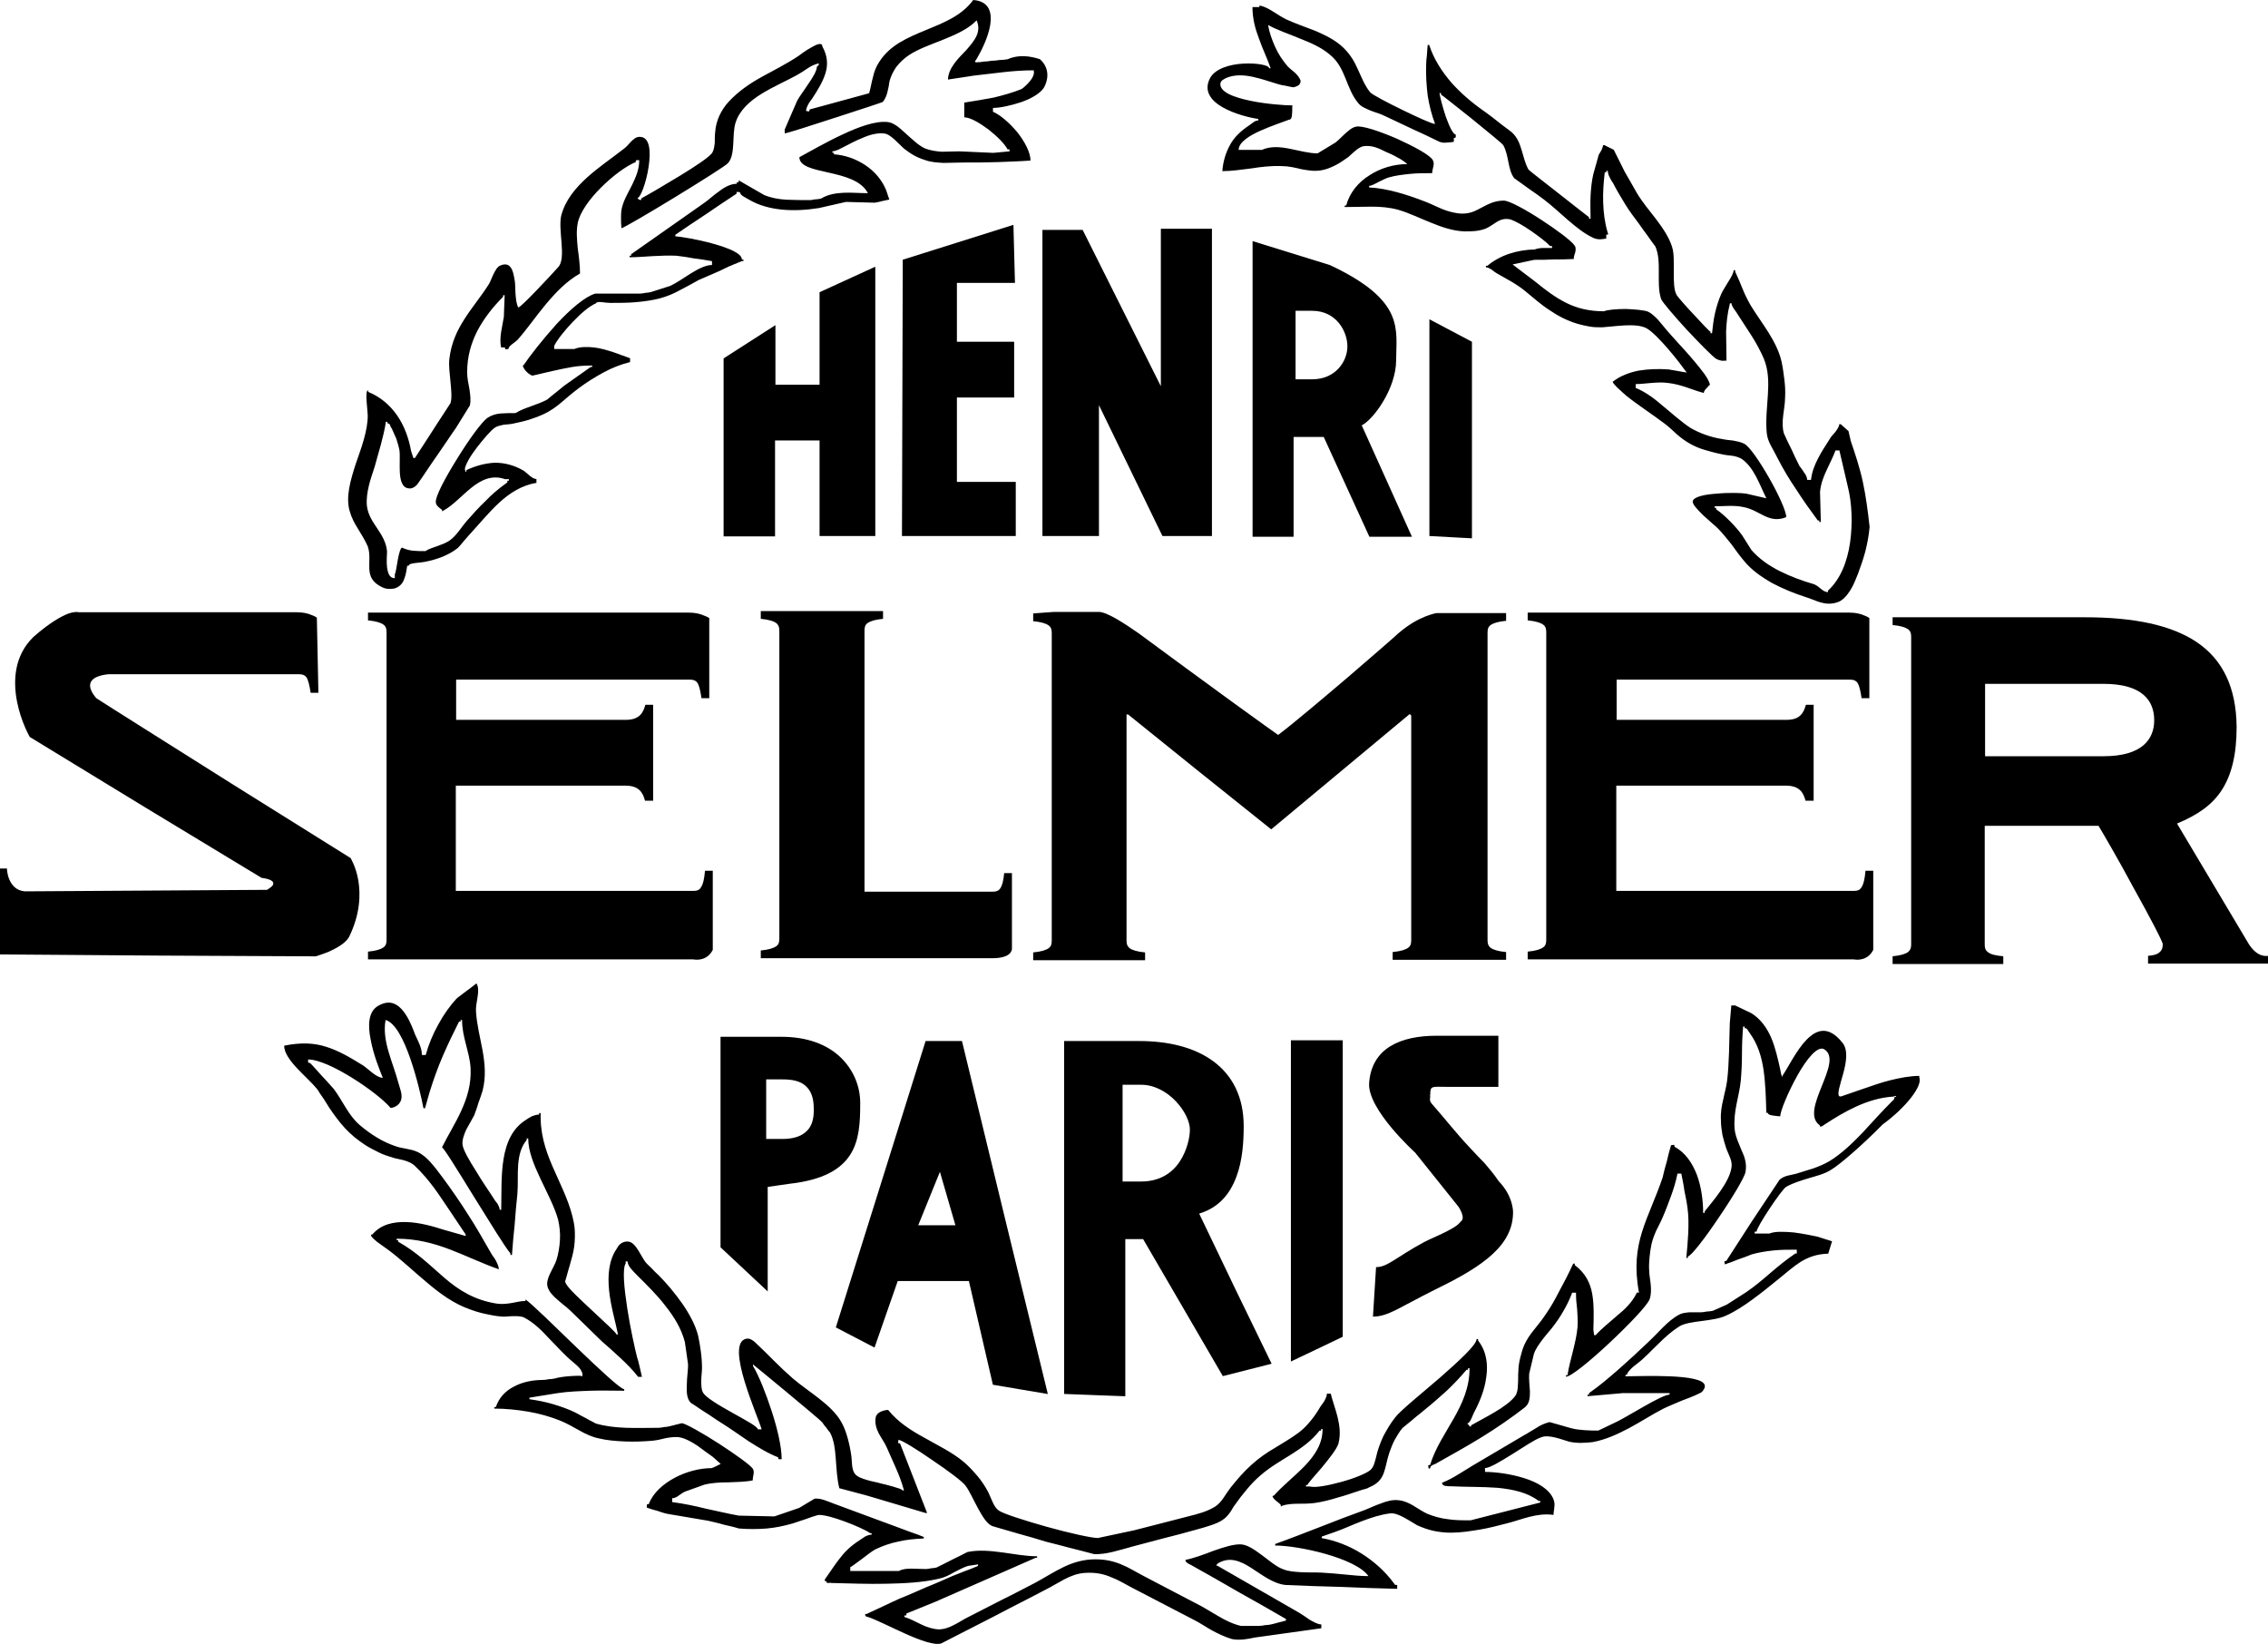<svg width="120" height="87" viewBox="0 0 120 87" fill="none" xmlns="http://www.w3.org/2000/svg">
<path fill-rule="evenodd" clip-rule="evenodd" d="M34.539 42.362H34.334H34.129C34.068 42.138 33.985 41.933 33.822 41.789C33.659 41.645 33.433 41.565 33.086 41.565H28.601H24.117V44.349V47.133H30.402H36.687C36.871 47.133 37.015 47.092 37.097 46.927C37.199 46.784 37.26 46.517 37.302 46.068H37.507H37.713V48.156V50.245C37.713 50.245 37.651 50.407 37.488 50.551C37.325 50.695 37.059 50.818 36.67 50.756H28.049H19.471V50.551V50.346C19.9 50.306 20.146 50.223 20.29 50.122C20.433 50.02 20.453 49.876 20.453 49.711V41.584V33.456C20.453 33.293 20.431 33.149 20.29 33.046C20.146 32.944 19.9 32.862 19.471 32.821V32.616V32.411H27.967H36.462C36.769 32.411 37.036 32.472 37.22 32.555C37.404 32.616 37.527 32.699 37.527 32.699V34.808V36.938H37.322H37.116C37.055 36.528 36.994 36.282 36.911 36.14C36.809 35.996 36.687 35.956 36.501 35.956H30.296H24.134V37.02V38.084H28.619H33.103C33.452 38.084 33.677 38.002 33.84 37.86C34.002 37.716 34.085 37.511 34.146 37.287H34.352H34.557V39.825V42.364H34.539V42.362Z" fill="black"/>
<path fill-rule="evenodd" clip-rule="evenodd" d="M95.941 42.362H95.736H95.531C95.469 42.138 95.387 41.933 95.224 41.789C95.061 41.645 94.835 41.565 94.488 41.565H90.003H85.518V44.349V47.133H91.803H98.088C98.272 47.133 98.416 47.092 98.499 46.927C98.6 46.784 98.662 46.517 98.704 46.068H98.909H99.114V48.156V50.245C99.114 50.245 99.053 50.407 98.89 50.551C98.727 50.695 98.46 50.818 98.071 50.756H89.451H80.83V50.551V50.346C81.26 50.306 81.505 50.223 81.649 50.122C81.793 50.02 81.812 49.876 81.812 49.711V41.584V33.456C81.812 33.293 81.791 33.149 81.649 33.046C81.505 32.944 81.26 32.862 80.83 32.821V32.616V32.411H89.326H97.864C98.171 32.411 98.437 32.472 98.621 32.555C98.805 32.616 98.907 32.699 98.907 32.699V34.808V36.938H98.702H98.497C98.436 36.528 98.374 36.282 98.292 36.14C98.19 35.996 98.067 35.956 97.862 35.956H91.7H85.537V37.02V38.084H90.022H94.507C94.856 38.084 95.101 38.002 95.243 37.86C95.406 37.716 95.489 37.511 95.55 37.287H95.755H95.96V39.825V42.364H95.941V42.362Z" fill="black"/>
<path fill-rule="evenodd" clip-rule="evenodd" d="M73.686 50.778V50.572V50.367C74.116 50.327 74.361 50.245 74.505 50.143C74.649 50.041 74.668 49.897 74.668 49.733V43.794V37.856L74.628 37.816L74.587 37.776L70.923 40.826L67.259 43.877L63.472 40.847L59.686 37.797H59.645H59.605V43.775V49.754C59.605 49.917 59.626 50.039 59.768 50.164C59.912 50.266 60.157 50.348 60.587 50.388V50.593V50.799H57.619H54.666V50.593V50.388C55.095 50.348 55.341 50.266 55.485 50.164C55.628 50.062 55.648 49.919 55.648 49.754V41.626V33.498C55.648 33.335 55.627 33.191 55.485 33.088C55.341 32.986 55.095 32.904 54.666 32.864V32.658V32.453L55.218 32.413L55.77 32.373C55.77 32.373 56.077 32.373 56.528 32.373C56.978 32.373 57.551 32.373 58.085 32.373C58.309 32.352 58.679 32.517 59.068 32.741C59.457 32.965 59.887 33.253 60.236 33.498C61.873 34.706 63.716 36.058 65.15 37.101C66.582 38.146 67.627 38.882 67.627 38.882C68.467 38.248 69.961 36.978 71.312 35.832C72.643 34.685 73.83 33.661 73.995 33.498C74.547 33.026 75.04 32.762 75.408 32.618C75.776 32.474 76.002 32.434 76.002 32.434H77.845H79.688V32.639V32.844C79.258 32.885 79.013 32.967 78.869 33.069C78.725 33.17 78.706 33.314 78.706 33.479V41.607V49.734C78.706 49.897 78.727 50.02 78.869 50.145C79.013 50.246 79.258 50.329 79.688 50.369V50.572V50.778H76.677H73.686Z" fill="black"/>
<path fill-rule="evenodd" clip-rule="evenodd" d="M45.76 47.175H49.138H52.517C52.701 47.175 52.844 47.135 52.927 46.991C53.029 46.847 53.09 46.602 53.132 46.193H53.337H53.542V48.199V50.204C53.542 50.204 53.542 50.327 53.42 50.45C53.297 50.572 53.03 50.695 52.497 50.695H46.375H40.253V50.49V50.285C40.683 50.244 40.928 50.162 41.072 50.06C41.216 49.959 41.235 49.815 41.235 49.65V41.522V33.374C41.235 33.211 41.214 33.088 41.072 32.963C40.928 32.862 40.683 32.779 40.253 32.739V32.534V32.329H43.488H46.722V32.534V32.739C46.293 32.779 46.047 32.862 45.904 32.963C45.76 33.065 45.741 33.209 45.741 33.374V40.274V47.175H45.76Z" fill="black"/>
<path fill-rule="evenodd" clip-rule="evenodd" d="M4.176 32.392H9.949H15.722C16.029 32.392 16.296 32.453 16.48 32.536C16.664 32.597 16.765 32.679 16.765 32.679L16.806 34.666L16.846 36.652H16.641H16.436C16.374 36.242 16.313 36.018 16.23 35.855C16.129 35.711 16.006 35.671 15.82 35.671H10.783H5.754C5.754 35.671 5.344 35.692 5.037 35.855C4.751 36.018 4.586 36.346 5.098 36.94C5.693 37.329 9.05 39.438 12.263 41.465C15.477 43.47 18.549 45.395 18.549 45.395C18.549 45.395 18.834 45.846 18.959 46.582C19.082 47.319 19.061 48.364 18.468 49.572C18.284 49.899 17.833 50.145 17.444 50.329C17.055 50.492 16.708 50.595 16.708 50.595L8.354 50.555L0 50.494V48.222V45.95H0.184H0.368C0.368 45.95 0.368 46.235 0.491 46.523C0.614 46.809 0.84 47.117 1.31 47.157L7.717 47.117L14.125 47.077C14.125 47.077 14.35 46.954 14.432 46.832C14.514 46.688 14.453 46.525 13.838 46.442L7.715 42.736L1.574 38.989C1.574 38.989 1.102 38.171 0.899 37.107C0.694 36.043 0.736 34.712 1.758 33.707C2.638 32.929 3.254 32.601 3.622 32.459C4.013 32.331 4.176 32.392 4.176 32.392Z" fill="black"/>
<path fill-rule="evenodd" clip-rule="evenodd" d="M43.344 23.302H42.176H41.008V25.84V28.379H39.638H38.286V23.67V18.961L39.657 18.081L41.028 17.201V18.777V20.353H42.195H43.363V17.897V15.46L44.837 14.785L46.312 14.11V21.235V28.36H44.837H43.363V25.819V23.302H43.344Z" fill="black"/>
<path fill-rule="evenodd" clip-rule="evenodd" d="M53.744 28.358H50.733H47.723L47.744 21.049L47.765 13.74L50.693 12.818L53.621 11.895L53.661 13.431L53.702 14.967H52.166H50.63V16.524V18.081H52.145H53.659V19.555V21.03H52.145H50.63V23.261V25.493H52.187H53.744V26.925V28.358Z" fill="black"/>
<path fill-rule="evenodd" clip-rule="evenodd" d="M64.124 12.102V20.23V28.358H62.815H61.505L59.825 24.897L58.146 21.436V24.897V28.358H56.65H55.155V20.27V12.162H56.219H57.283L59.352 16.298L61.421 20.433V16.276V12.101H62.751H64.124V12.102Z" fill="black"/>
<path d="M119.465 50.45C119.302 50.348 119.137 50.183 118.993 49.959L117.089 46.764L115.186 43.57C116.271 43.12 117.049 42.587 117.561 41.789C118.073 40.991 118.34 39.925 118.34 38.451C118.318 36.363 117.603 34.909 116.252 33.987C114.9 33.065 112.894 32.657 110.314 32.657H105.236H100.138V32.862V33.067C100.568 33.107 100.813 33.19 100.957 33.291C101.101 33.393 101.12 33.537 101.12 33.702V41.829V49.957C101.12 50.12 101.099 50.242 100.957 50.367C100.813 50.469 100.568 50.551 100.138 50.592V50.797V51.002H103.066H105.994V50.797V50.592C105.564 50.551 105.319 50.49 105.175 50.367C105.031 50.266 105.012 50.122 105.012 49.957V46.824V43.691H108.022H111.033C111.257 44.059 112.118 45.533 112.896 46.987C113.694 48.419 114.432 49.813 114.432 49.955C114.432 50.16 114.371 50.304 114.227 50.406C114.104 50.507 113.899 50.549 113.654 50.569V50.774V50.979H116.827H120V50.774V50.572C119.814 50.593 119.63 50.551 119.465 50.45ZM111.297 40.008H105.031V36.179H111.297C113.364 36.179 113.979 37.08 113.979 38.104C113.979 39.106 113.345 40.008 111.297 40.008Z" fill="black"/>
<path d="M73.379 25.451L72.049 22.502C72.315 22.379 72.785 21.908 73.174 21.254C73.563 20.619 73.87 19.801 73.87 19.062C73.87 18.244 73.993 17.465 73.625 16.646C73.257 15.828 72.377 14.967 70.369 14.025L68.321 13.391L66.274 12.756V20.577V28.398H67.359H68.444V25.758V23.118H69.242H70.039L71.247 25.758L72.455 28.398H73.581H74.706L73.379 25.451ZM69.428 20.067H68.548V16.443H69.428C70.718 16.443 71.291 17.55 71.291 18.326C71.291 19.105 70.676 20.067 69.428 20.067Z" fill="black"/>
<path fill-rule="evenodd" clip-rule="evenodd" d="M75.63 28.358V22.625V16.892L76.756 17.486L77.881 18.081V23.281V28.48L76.756 28.419L75.63 28.358Z" fill="black"/>
<path d="M65.353 68.179L63.449 64.207C64.513 63.879 65.087 63.142 65.415 62.262C65.743 61.404 65.804 60.399 65.804 59.58C65.804 58.004 65.19 56.877 64.186 56.14C63.183 55.404 61.81 55.076 60.274 55.076H58.29H56.303V64.412V73.747L57.922 73.809L59.54 73.87V69.713V65.556H60.011H60.483L62.592 69.18L64.701 72.804L65.992 72.476L67.282 72.148L65.353 68.179ZM62.425 61.444C62.036 62.038 61.38 62.508 60.378 62.508H59.887H59.396V59.948V57.389H59.887H60.378C61.074 57.389 61.73 57.757 62.199 58.248C62.671 58.738 62.957 59.333 62.957 59.762C62.957 60.155 62.815 60.851 62.425 61.444Z" fill="black"/>
<path d="M44.981 61.097C45.472 60.339 45.514 59.377 45.514 58.353C45.514 57.452 45.146 56.572 44.45 55.916C43.754 55.26 42.709 54.852 41.359 54.852H39.741H38.123V60.42V65.988L39.371 67.156L40.619 68.323V65.558V62.794L41.193 62.711L41.766 62.629C43.568 62.427 44.49 61.854 44.981 61.097ZM42.606 59.908C42.32 60.153 41.889 60.257 41.398 60.257H40.968H40.539V58.681V57.105H40.968H41.398C41.91 57.105 42.32 57.187 42.606 57.433C42.891 57.678 43.056 58.046 43.056 58.641C43.077 59.273 42.914 59.663 42.606 59.908Z" fill="black"/>
<path d="M50.898 55.076H49.936H48.973L46.6 62.652L44.224 70.227L45.248 70.76L46.272 71.293L46.885 69.533L47.499 67.773H49.382H51.264L51.899 70.517L52.534 73.26L53.987 73.506L55.441 73.751L53.168 64.435L50.898 55.076ZM49.568 64.822H48.584L49.157 63.409L49.731 61.996L50.141 63.409L50.551 64.822H49.568Z" fill="black"/>
<path fill-rule="evenodd" clip-rule="evenodd" d="M68.302 72.03V63.534V55.038H69.673H71.044V62.88V70.722L69.673 71.378L68.302 72.03Z" fill="black"/>
<path fill-rule="evenodd" clip-rule="evenodd" d="M75.774 58.414C76.081 58.763 76.388 59.131 76.716 59.521C77.043 59.91 77.391 60.318 77.76 60.708C78.027 60.993 78.272 61.26 78.539 61.526C78.784 61.812 79.03 62.099 79.296 62.489C79.726 62.939 79.91 63.369 79.992 63.697C80.075 64.003 80.054 64.209 80.054 64.209C80.033 65.192 79.48 65.95 78.702 66.584C77.924 67.219 76.9 67.752 75.897 68.243C74.996 68.693 74.382 69.04 73.891 69.288C73.4 69.533 73.032 69.656 72.643 69.656L72.725 68.346L72.808 67.037C73.115 67.037 73.36 66.914 73.73 66.688C74.098 66.463 74.57 66.135 75.327 65.725C75.634 65.562 76.044 65.397 76.413 65.213C76.781 65.029 77.13 64.845 77.272 64.64C77.394 64.558 77.415 64.435 77.373 64.272C77.333 64.128 77.251 63.965 77.168 63.842L76.022 62.41L74.875 60.978C74.875 60.978 74.24 60.404 73.627 59.668C73.013 58.932 72.398 58.01 72.44 57.314C72.501 56.372 72.931 55.738 73.565 55.349C74.2 54.959 75.061 54.796 76.002 54.796C76.903 54.796 77.578 54.796 78.111 54.796C78.644 54.796 78.992 54.796 79.279 54.796V56.148V57.5C78.993 57.5 78.543 57.5 78.031 57.5C77.54 57.5 76.986 57.5 76.556 57.5C76.167 57.5 75.943 57.479 75.82 57.521C75.697 57.561 75.676 57.665 75.676 57.889C75.676 57.889 75.655 57.95 75.676 58.033C75.63 58.188 75.672 58.313 75.774 58.414Z" fill="black"/>
<path d="M53.314 3.135C53.17 3.156 53.029 3.175 52.885 3.175C52.741 3.196 52.599 3.215 52.455 3.215C52.333 3.237 52.21 3.256 52.066 3.256C51.943 3.277 51.821 3.296 51.677 3.296C51.594 3.296 51.575 3.275 51.594 3.235C51.614 3.194 51.656 3.152 51.677 3.112C51.922 2.702 52.29 1.965 52.394 1.31C52.497 0.654 52.333 0.061 51.493 0C50.879 0.84 49.917 1.208 48.975 1.597C48.034 1.986 47.092 2.376 46.519 3.277C46.356 3.522 46.252 3.789 46.191 4.074C46.109 4.36 46.069 4.648 45.986 4.933C45.453 5.077 44.941 5.219 44.41 5.363C43.879 5.507 43.365 5.649 42.834 5.792C42.834 5.875 42.813 5.894 42.794 5.894C42.773 5.894 42.711 5.873 42.65 5.873C42.65 5.75 42.711 5.627 42.773 5.505C42.834 5.382 42.935 5.28 42.997 5.177C43.263 4.767 43.53 4.337 43.672 3.886C43.814 3.436 43.794 2.964 43.509 2.454C43.509 2.23 43.223 2.332 42.914 2.516C42.608 2.679 42.301 2.926 42.239 2.966C41.626 3.376 40.97 3.702 40.336 4.051C39.701 4.4 39.087 4.809 38.554 5.382C38.349 5.606 38.186 5.854 38.063 6.118C37.941 6.385 37.858 6.692 37.839 6.998C37.818 7.161 37.818 7.367 37.818 7.551C37.797 7.735 37.778 7.919 37.695 8.063C37.573 8.287 36.794 8.799 35.954 9.311C35.115 9.823 34.234 10.335 33.928 10.498C33.928 10.519 33.928 10.538 33.928 10.538C33.928 10.559 33.928 10.578 33.928 10.578C33.866 10.578 33.845 10.578 33.805 10.557C33.784 10.536 33.765 10.517 33.723 10.475C33.886 10.475 34.194 9.656 34.317 8.837C34.44 8.018 34.399 7.219 33.826 7.24C33.663 7.24 33.519 7.363 33.397 7.485C33.274 7.608 33.151 7.771 33.029 7.854C32.434 8.325 31.698 8.816 31.063 9.389C30.428 9.963 29.895 10.618 29.692 11.416C29.61 11.765 29.671 12.338 29.713 12.869C29.756 13.4 29.754 13.914 29.529 14.139C29.386 14.302 28.895 14.835 28.423 15.325C27.951 15.816 27.501 16.267 27.42 16.267C27.319 16.062 27.297 15.816 27.276 15.55C27.255 15.283 27.276 14.998 27.215 14.731C27.175 14.526 27.133 14.28 27.01 14.137C26.908 13.993 26.724 13.932 26.458 14.054C26.314 14.116 26.212 14.3 26.109 14.505C26.007 14.71 25.946 14.915 25.863 15.038C25.434 15.713 24.962 16.267 24.573 16.881C24.184 17.494 23.877 18.129 23.775 18.99C23.735 19.317 23.796 19.787 23.837 20.219C23.877 20.648 23.919 21.058 23.837 21.325C23.53 21.816 23.202 22.287 22.895 22.778C22.588 23.269 22.261 23.741 21.954 24.232C21.933 24.232 21.933 24.232 21.913 24.232C21.894 24.232 21.873 24.232 21.873 24.232C21.852 24.17 21.833 24.109 21.812 24.048C21.791 23.986 21.772 23.925 21.751 23.863C21.628 23.168 21.382 22.512 21.014 21.981C20.646 21.448 20.134 20.997 19.479 20.732C19.479 20.711 19.479 20.711 19.479 20.692C19.479 20.673 19.479 20.652 19.479 20.652C19.377 20.652 19.377 20.918 19.396 21.225C19.417 21.532 19.457 21.86 19.457 21.983C19.457 22.78 19.13 23.662 18.823 24.542C18.537 25.422 18.29 26.283 18.495 27.02C18.596 27.388 18.761 27.694 18.945 27.982C19.13 28.289 19.314 28.576 19.457 28.904C19.601 29.314 19.519 29.723 19.54 30.091C19.561 30.459 19.663 30.808 20.236 31.075C20.358 31.136 20.502 31.157 20.625 31.157C20.769 31.157 20.911 31.136 21.014 31.075C21.219 30.973 21.342 30.789 21.404 30.584C21.486 30.379 21.505 30.154 21.547 29.928C21.568 29.928 21.588 29.928 21.588 29.928C21.609 29.928 21.628 29.928 21.628 29.928C21.628 29.846 21.791 29.805 21.996 29.784C22.18 29.763 22.406 29.744 22.487 29.723C22.794 29.662 23.1 29.579 23.409 29.456C23.695 29.334 23.982 29.19 24.228 28.985C24.329 28.883 24.433 28.76 24.514 28.657C24.615 28.555 24.698 28.433 24.799 28.329C25.311 27.777 25.823 27.142 26.396 26.609C26.97 26.076 27.625 25.668 28.383 25.545C28.383 25.505 28.383 25.484 28.383 25.443C28.383 25.403 28.383 25.382 28.383 25.342C28.26 25.342 28.137 25.259 28.015 25.158C27.892 25.056 27.79 24.953 27.687 24.891C27.196 24.605 26.684 24.481 26.191 24.481C25.679 24.502 25.167 24.644 24.676 24.87C24.676 24.891 24.676 24.91 24.676 24.91C24.676 24.931 24.676 24.951 24.676 24.951C24.615 24.951 24.615 24.951 24.615 24.93C24.615 24.908 24.636 24.889 24.594 24.847C24.594 24.623 24.88 24.13 25.229 23.679C25.578 23.229 25.965 22.778 26.17 22.634C26.314 22.533 26.477 22.512 26.642 22.471C26.805 22.45 26.991 22.45 27.154 22.41C27.439 22.349 27.727 22.287 27.994 22.205C28.26 22.122 28.526 22.021 28.791 21.898C29.14 21.735 29.447 21.509 29.733 21.264C30.018 21.018 30.306 20.773 30.634 20.527C31.044 20.221 31.474 19.954 31.924 19.709C32.375 19.463 32.846 19.279 33.337 19.156C33.337 19.116 33.337 19.095 33.337 19.055C33.337 19.015 33.337 18.993 33.337 18.953C33.193 18.892 33.051 18.852 32.887 18.79C32.743 18.729 32.601 18.689 32.436 18.627C32.169 18.545 31.801 18.422 31.433 18.382C31.065 18.341 30.676 18.341 30.388 18.464C30.204 18.464 30.039 18.464 29.855 18.464C29.671 18.464 29.506 18.464 29.322 18.464C29.322 18.443 29.322 18.424 29.322 18.382C29.322 18.361 29.322 18.341 29.322 18.299C29.485 17.971 29.874 17.481 30.306 17.03C30.735 16.579 31.186 16.19 31.535 16.046C31.535 15.985 31.679 15.964 31.842 15.985C32.005 16.006 32.191 16.025 32.292 16.025C32.743 16.025 33.215 16.025 33.663 15.985C34.114 15.945 34.543 15.883 34.932 15.78C35.3 15.678 35.65 15.534 35.977 15.35C36.305 15.187 36.633 15.001 36.961 14.817C37.206 14.716 37.473 14.593 37.718 14.489C37.964 14.388 38.23 14.265 38.476 14.14C38.497 14.14 38.497 14.14 38.516 14.12C38.537 14.12 38.537 14.098 38.556 14.098C38.618 14.077 38.679 14.058 38.761 14.016C38.823 13.995 38.884 13.955 38.967 13.934C39.007 13.912 39.049 13.893 39.11 13.872C39.151 13.851 39.193 13.832 39.254 13.811C39.275 13.811 39.294 13.811 39.294 13.811C39.316 13.811 39.335 13.811 39.335 13.811C39.335 13.79 39.335 13.79 39.335 13.771C39.335 13.751 39.335 13.73 39.335 13.73C39.314 13.73 39.314 13.73 39.294 13.73C39.273 13.73 39.254 13.73 39.254 13.73C39.254 13.402 38.537 13.117 37.718 12.89C36.921 12.666 36.039 12.522 35.732 12.501C35.732 12.48 35.732 12.48 35.732 12.461C35.732 12.44 35.732 12.421 35.732 12.421C36.265 12.053 36.817 11.684 37.35 11.335C37.883 10.967 38.435 10.599 38.968 10.25C38.968 10.168 38.99 10.149 39.009 10.149C39.049 10.149 39.091 10.17 39.153 10.17C39.153 10.252 39.235 10.333 39.337 10.394C39.438 10.455 39.561 10.517 39.622 10.557C40.134 10.864 40.748 11.029 41.382 11.09C42.017 11.151 42.673 11.111 43.327 11.008C43.572 10.946 43.798 10.906 44.044 10.845C44.289 10.783 44.515 10.743 44.761 10.682C45.006 10.682 45.273 10.703 45.518 10.703C45.764 10.703 46.03 10.724 46.276 10.724C46.398 10.703 46.521 10.684 46.665 10.641C46.788 10.62 46.91 10.58 47.054 10.559C47.033 10.476 46.993 10.396 46.971 10.313C46.95 10.231 46.91 10.15 46.889 10.068C46.665 9.516 46.276 9.065 45.783 8.737C45.29 8.41 44.719 8.204 44.124 8.164C44.124 8.143 44.124 8.143 44.124 8.124C44.124 8.105 44.124 8.084 44.124 8.084C44.103 8.084 44.103 8.084 44.084 8.084C44.065 8.084 44.044 8.084 44.044 8.084C44.044 8.063 44.044 8.063 44.044 8.043C44.044 8.024 44.044 8.003 44.044 8.003C44.145 8.003 44.249 7.963 44.35 7.921C44.452 7.88 44.535 7.819 44.636 7.777C44.922 7.633 45.292 7.428 45.66 7.286C46.028 7.123 46.438 7.019 46.785 7.062C46.97 7.083 47.154 7.225 47.338 7.39C47.522 7.554 47.687 7.738 47.829 7.861C47.992 7.984 48.157 8.107 48.34 8.21C48.525 8.312 48.709 8.394 48.914 8.456C49.221 8.578 49.57 8.599 49.917 8.619C50.266 8.619 50.634 8.597 51.002 8.597C51.596 8.597 52.189 8.597 52.783 8.576C53.377 8.555 53.951 8.536 54.524 8.494C54.524 8.064 54.217 7.491 53.828 6.998C53.418 6.508 52.927 6.076 52.538 5.913C52.538 5.873 52.538 5.852 52.538 5.812C52.538 5.771 52.538 5.75 52.538 5.71C52.906 5.71 53.479 5.587 54.033 5.403C54.566 5.219 55.057 4.931 55.241 4.625C55.569 4.011 55.404 3.457 55.017 3.129C54.522 2.97 53.908 2.868 53.314 3.135ZM54.522 4.26C54.378 4.444 54.154 4.65 54.05 4.711C53.6 4.895 53.088 5.039 52.576 5.162C52.064 5.263 51.531 5.346 51.019 5.428C51.019 5.551 51.019 5.673 51.019 5.817C51.019 5.94 51.019 6.063 51.019 6.207C51.326 6.207 51.817 6.492 52.288 6.841C52.739 7.19 53.168 7.62 53.312 7.905C53.374 7.905 53.395 7.905 53.414 7.905C53.414 7.905 53.414 7.946 53.414 8.007C53.27 8.028 53.128 8.028 52.984 8.047C52.841 8.068 52.699 8.068 52.555 8.087C52.248 8.066 51.961 8.066 51.654 8.047C51.347 8.026 51.059 8.026 50.753 8.007C50.425 8.007 50.118 8.028 49.83 8.028C49.545 8.007 49.257 7.967 48.971 7.865C48.622 7.721 48.275 7.374 47.926 7.067C47.599 6.761 47.271 6.473 46.943 6.454C46.308 6.392 45.407 6.72 44.548 7.129C43.668 7.539 42.828 8.03 42.295 8.316C42.295 8.806 43.031 8.95 43.852 9.134C44.671 9.318 45.572 9.545 45.921 10.22C45.491 10.22 45.062 10.179 44.63 10.198C44.22 10.22 43.812 10.281 43.444 10.505C43.342 10.526 43.26 10.546 43.158 10.546C43.056 10.546 42.974 10.586 42.872 10.586C42.443 10.586 42.013 10.586 41.603 10.565C41.193 10.544 40.784 10.463 40.435 10.319C40.211 10.197 39.985 10.053 39.76 9.93C39.536 9.807 39.31 9.664 39.085 9.541C39.085 9.602 39.085 9.623 39.085 9.642C39.085 9.642 39.045 9.642 38.984 9.642C38.984 9.664 38.984 9.683 38.984 9.683C38.984 9.704 38.984 9.723 38.984 9.723C38.677 9.723 38.349 9.886 38.062 10.112C37.755 10.317 37.488 10.584 37.243 10.747C36.608 11.197 35.953 11.648 35.318 12.099C34.683 12.549 34.027 13 33.393 13.45C33.393 13.471 33.393 13.491 33.393 13.491C33.393 13.512 33.393 13.531 33.393 13.531C33.372 13.531 33.372 13.531 33.352 13.531C33.331 13.531 33.312 13.531 33.312 13.531C33.312 13.552 33.312 13.571 33.312 13.571C33.312 13.592 33.312 13.611 33.312 13.611C33.723 13.611 34.131 13.571 34.541 13.55C34.952 13.529 35.36 13.51 35.789 13.529C36.117 13.569 36.424 13.611 36.731 13.673C37.038 13.713 37.365 13.755 37.672 13.816C37.672 13.857 37.672 13.878 37.672 13.918C37.672 13.958 37.672 13.979 37.672 14.02C37.344 14.02 36.936 14.225 36.547 14.47C36.158 14.716 35.768 14.982 35.462 15.126C35.299 15.187 35.113 15.228 34.95 15.289C34.787 15.35 34.601 15.391 34.438 15.452C34.336 15.473 34.254 15.492 34.152 15.492C34.05 15.513 33.968 15.533 33.866 15.533C33.477 15.533 33.069 15.533 32.679 15.533C32.29 15.533 31.882 15.533 31.493 15.533C30.941 15.695 30.141 16.392 29.424 17.17C28.707 17.968 28.032 18.828 27.704 19.319C27.622 19.319 27.683 19.442 27.786 19.586C27.888 19.709 28.053 19.852 28.176 19.872C28.36 19.831 28.525 19.789 28.709 19.749C28.893 19.709 29.058 19.666 29.242 19.626C29.591 19.544 29.917 19.482 30.244 19.421C30.593 19.36 30.941 19.338 31.33 19.338C31.33 19.36 31.33 19.379 31.33 19.379V19.419C31.309 19.419 31.309 19.419 31.289 19.419C31.268 19.419 31.249 19.419 31.249 19.419C31.025 19.582 30.777 19.747 30.553 19.91C30.329 20.073 30.081 20.238 29.857 20.401C29.713 20.523 29.55 20.646 29.407 20.769C29.244 20.892 29.1 21.014 28.956 21.137C28.689 21.281 28.404 21.382 28.116 21.486C27.831 21.588 27.543 21.691 27.276 21.854C27.01 21.854 26.743 21.854 26.479 21.875C26.233 21.896 25.988 21.977 25.804 22.099C25.497 22.305 24.801 23.267 24.186 24.27C23.572 25.254 23.018 26.276 23.06 26.584C23.06 26.667 23.122 26.747 23.183 26.809C23.244 26.87 23.327 26.931 23.388 26.971C23.388 26.993 23.388 27.012 23.388 27.012C23.388 27.033 23.388 27.052 23.388 27.052C23.409 27.052 23.409 27.031 23.428 27.031C23.447 27.031 23.449 27.01 23.468 27.01C23.959 26.743 24.431 26.212 24.943 25.802C25.455 25.392 26.028 25.106 26.724 25.351C26.765 25.351 26.785 25.351 26.826 25.351C26.866 25.351 26.887 25.351 26.927 25.351C26.927 25.372 26.927 25.392 26.927 25.392V25.432C26.906 25.432 26.906 25.432 26.887 25.432C26.866 25.432 26.847 25.432 26.847 25.432C26.847 25.493 26.847 25.534 26.826 25.534C26.805 25.555 26.785 25.555 26.743 25.595C26.375 25.861 26.007 26.168 25.679 26.517C25.33 26.845 25.004 27.213 24.696 27.562C24.552 27.725 24.41 27.93 24.266 28.114C24.122 28.298 23.959 28.482 23.775 28.605C23.591 28.728 23.365 28.81 23.141 28.891C22.916 28.973 22.69 29.035 22.506 29.157C22.282 29.157 22.055 29.157 21.85 29.136C21.645 29.115 21.44 29.054 21.277 28.973C21.195 28.973 21.114 29.259 21.053 29.587C20.991 29.915 20.951 30.262 20.89 30.384C20.89 30.425 20.89 30.446 20.89 30.486C20.89 30.526 20.89 30.547 20.89 30.588C20.604 30.588 20.521 30.321 20.479 30.014C20.439 29.708 20.479 29.34 20.479 29.175C20.439 28.703 20.213 28.335 19.967 27.967C19.722 27.599 19.477 27.25 19.415 26.78C19.375 26.412 19.436 26.044 19.517 25.695C19.599 25.346 19.722 25.02 19.824 24.692C19.925 24.303 20.048 23.913 20.151 23.524C20.253 23.135 20.357 22.727 20.418 22.316C20.439 22.316 20.458 22.316 20.458 22.316C20.479 22.316 20.498 22.316 20.498 22.316C20.498 22.337 20.498 22.356 20.498 22.356V22.397C20.581 22.397 20.621 22.437 20.642 22.498C20.663 22.56 20.683 22.621 20.725 22.661C20.807 22.845 20.888 23.029 20.97 23.213C21.032 23.419 21.093 23.603 21.133 23.808C21.173 24.074 21.133 24.544 21.154 24.976C21.175 25.405 21.277 25.794 21.605 25.834C21.706 25.856 21.789 25.834 21.871 25.794C21.954 25.754 22.015 25.693 22.076 25.631C22.425 25.14 22.751 24.628 23.1 24.136C23.449 23.643 23.775 23.133 24.124 22.64C24.247 22.435 24.37 22.251 24.492 22.046C24.615 21.841 24.738 21.657 24.86 21.451C24.922 21.185 24.882 20.878 24.839 20.593C24.778 20.286 24.717 19.979 24.717 19.691C24.717 18.873 24.922 18.155 25.269 17.481C25.618 16.825 26.088 16.232 26.621 15.699C26.621 15.678 26.621 15.678 26.621 15.659C26.621 15.64 26.621 15.619 26.621 15.619C26.642 15.619 26.661 15.619 26.661 15.619C26.682 15.619 26.701 15.619 26.701 15.619C26.701 15.803 26.68 16.008 26.68 16.192C26.68 16.376 26.659 16.56 26.659 16.765C26.619 17.011 26.557 17.298 26.515 17.563C26.475 17.829 26.454 18.115 26.515 18.382C26.555 18.382 26.577 18.382 26.617 18.382C26.657 18.382 26.678 18.382 26.718 18.382C26.718 18.464 26.739 18.483 26.759 18.483C26.799 18.483 26.841 18.462 26.902 18.462C26.902 18.38 26.985 18.299 27.087 18.217C27.188 18.134 27.311 18.054 27.372 17.992C27.884 17.419 28.356 16.723 28.887 16.089C29.42 15.454 29.993 14.86 30.689 14.47C30.689 14.041 30.628 13.569 30.567 13.119C30.526 12.668 30.484 12.239 30.567 11.809C30.668 11.257 31.18 10.54 31.796 9.926C32.409 9.313 33.126 8.78 33.638 8.574C33.638 8.492 33.659 8.473 33.678 8.473C33.719 8.473 33.761 8.473 33.822 8.473C33.822 8.944 33.659 9.332 33.473 9.721C33.289 10.11 33.063 10.457 32.94 10.868C32.879 11.052 32.858 11.257 32.858 11.462C32.858 11.667 32.858 11.872 32.879 12.075C32.961 12.075 34.332 11.278 35.705 10.438C37.078 9.598 38.449 8.739 38.531 8.617C38.736 8.371 38.777 7.982 38.798 7.593C38.819 7.204 38.819 6.795 38.92 6.486C39.126 5.831 39.678 5.34 40.312 4.951C40.947 4.561 41.664 4.255 42.176 3.967C42.36 3.865 42.544 3.743 42.728 3.618C42.913 3.493 43.118 3.394 43.323 3.352C43.323 3.413 43.323 3.434 43.302 3.453C43.281 3.474 43.261 3.493 43.219 3.536C43.219 3.741 43.014 4.088 42.769 4.437C42.544 4.786 42.278 5.133 42.174 5.338C42.073 5.583 41.95 5.85 41.846 6.095C41.745 6.341 41.622 6.607 41.519 6.853C41.519 6.893 41.519 6.914 41.519 6.954C41.519 6.995 41.519 7.016 41.519 7.056C41.62 7.056 42.911 6.646 44.159 6.237C45.428 5.827 46.676 5.418 46.697 5.397L46.718 5.376L46.739 5.355C46.841 5.211 46.903 5.069 46.945 4.905C46.985 4.742 47.027 4.577 47.046 4.393C47.108 4.065 47.252 3.798 47.414 3.553C47.599 3.307 47.825 3.102 48.089 2.918C48.622 2.569 49.297 2.345 49.953 2.078C50.609 1.812 51.243 1.526 51.673 1.076C51.939 1.689 51.571 2.14 51.14 2.633C50.689 3.104 50.177 3.595 50.156 4.209C50.381 4.168 50.607 4.147 50.831 4.107C51.056 4.067 51.282 4.046 51.487 4.005C52.02 3.944 52.532 3.883 53.063 3.821C53.594 3.76 54.127 3.72 54.7 3.72C54.7 3.741 54.7 3.76 54.7 3.76C54.7 3.781 54.7 3.8 54.7 3.8C54.727 3.892 54.666 4.076 54.522 4.26Z" fill="black"/>
<path d="M98.562 25.491C98.399 24.734 98.152 23.996 97.927 23.342C97.906 23.26 97.887 23.158 97.866 23.076C97.845 22.993 97.826 22.891 97.805 22.809C97.743 22.748 97.661 22.686 97.6 22.625C97.538 22.564 97.456 22.502 97.394 22.441C97.373 22.441 97.373 22.441 97.354 22.441C97.335 22.441 97.314 22.441 97.314 22.441C97.314 22.564 97.212 22.707 97.109 22.851C96.986 22.995 96.863 23.118 96.802 23.24C96.597 23.568 96.372 23.896 96.188 24.264C96.004 24.613 95.86 25 95.82 25.39C95.78 25.39 95.759 25.39 95.719 25.39C95.678 25.39 95.657 25.39 95.617 25.39C95.617 25.267 95.556 25.123 95.454 25C95.371 24.857 95.27 24.734 95.209 24.652C95.065 24.366 94.923 24.078 94.798 23.793C94.654 23.507 94.513 23.219 94.388 22.934C94.305 22.667 94.305 22.339 94.348 21.992C94.39 21.645 94.449 21.317 94.449 21.03C94.47 20.702 94.449 20.374 94.409 20.067C94.369 19.739 94.327 19.433 94.265 19.145C94.142 18.593 93.876 18.081 93.569 17.588C93.262 17.097 92.913 16.625 92.628 16.156C92.465 15.87 92.321 15.582 92.198 15.276C92.076 14.969 91.953 14.681 91.809 14.374C91.809 14.353 91.809 14.353 91.809 14.334C91.809 14.315 91.809 14.294 91.809 14.294C91.788 14.294 91.788 14.294 91.769 14.294C91.748 14.294 91.728 14.294 91.728 14.294C91.728 14.417 91.606 14.662 91.443 14.908C91.299 15.153 91.136 15.398 91.075 15.542C90.931 15.87 90.829 16.198 90.747 16.545C90.664 16.894 90.624 17.262 90.584 17.63C90.563 17.63 90.563 17.63 90.544 17.63C90.522 17.63 90.503 17.63 90.503 17.63C90.503 17.609 90.503 17.609 90.503 17.59C90.503 17.571 90.503 17.55 90.503 17.55C90.463 17.55 90.053 17.12 89.644 16.67C89.215 16.219 88.805 15.747 88.722 15.625C88.559 15.358 88.559 14.888 88.559 14.396C88.559 13.903 88.58 13.412 88.477 13.086C88.333 12.595 88.005 12.102 87.637 11.612C87.269 11.14 86.879 10.67 86.613 10.22C86.511 10.036 86.389 9.83 86.285 9.646C86.182 9.462 86.061 9.257 85.957 9.073C85.856 8.889 85.773 8.684 85.672 8.5C85.57 8.316 85.487 8.11 85.386 7.926C85.303 7.886 85.223 7.844 85.141 7.804C85.058 7.763 84.978 7.721 84.895 7.681C84.874 7.681 84.874 7.681 84.855 7.681C84.834 7.681 84.814 7.681 84.814 7.681C84.814 7.763 84.774 7.844 84.732 7.948C84.692 8.03 84.63 8.11 84.588 8.193C84.548 8.356 84.487 8.542 84.445 8.705C84.404 8.868 84.343 9.054 84.301 9.217C84.218 9.585 84.178 9.953 84.157 10.363C84.136 10.753 84.157 11.161 84.157 11.571C84.136 11.571 84.136 11.571 84.117 11.571C84.096 11.571 84.076 11.571 84.076 11.571C84.076 11.55 84.076 11.55 84.076 11.531C84.076 11.512 84.076 11.491 84.076 11.491C84.076 11.491 83.279 10.877 82.479 10.243C81.681 9.608 80.861 8.994 80.861 8.952C80.677 8.603 80.615 8.277 80.512 7.949C80.41 7.622 80.307 7.294 80 7.008C79.776 6.824 79.528 6.659 79.304 6.475C79.08 6.291 78.832 6.107 78.608 5.942C77.952 5.491 77.339 4.979 76.806 4.385C76.294 3.791 75.864 3.137 75.619 2.379C75.598 2.379 75.598 2.379 75.579 2.379C75.558 2.379 75.538 2.379 75.538 2.379C75.517 2.564 75.517 2.728 75.498 2.913C75.477 3.097 75.458 3.261 75.458 3.424C75.437 3.998 75.479 4.55 75.54 5.062C75.623 5.574 75.745 6.065 75.93 6.557C75.766 6.557 74.967 6.189 74.169 5.8C73.372 5.411 72.593 5.002 72.49 4.878C72.183 4.489 72.039 4.08 71.855 3.691C71.671 3.281 71.466 2.893 71.057 2.504C70.647 2.115 70.135 1.869 69.625 1.645C69.113 1.44 68.561 1.256 68.068 1.032C67.823 0.909 67.597 0.765 67.372 0.621C67.148 0.477 66.901 0.336 66.636 0.293C66.636 0.314 66.636 0.334 66.636 0.334C66.636 0.355 66.636 0.374 66.636 0.374C66.575 0.374 66.513 0.374 66.452 0.374C66.391 0.374 66.329 0.374 66.268 0.374C66.268 0.987 66.412 1.521 66.617 2.054C66.801 2.587 67.046 3.077 67.23 3.61C67.209 3.61 67.209 3.61 67.19 3.61C67.169 3.61 67.15 3.61 67.15 3.61C67.15 3.447 66.494 3.325 65.779 3.365C65.062 3.405 64.283 3.632 64.019 4.143C63.67 4.818 64.08 5.33 64.694 5.679C65.307 6.028 66.126 6.231 66.577 6.293C66.577 6.314 66.577 6.333 66.577 6.333C66.577 6.354 66.577 6.373 66.577 6.373C66.475 6.373 66.392 6.414 66.31 6.475C66.228 6.536 66.147 6.598 66.086 6.638C65.656 6.924 65.307 7.252 65.083 7.662C64.859 8.072 64.715 8.521 64.673 9.054C65.185 9.054 65.697 8.971 66.208 8.91C66.72 8.828 67.253 8.766 67.806 8.787C68.174 8.787 68.523 8.87 68.851 8.95C69.2 9.012 69.525 9.073 69.895 9.012C70.162 8.971 70.407 8.868 70.653 8.745C70.898 8.622 71.125 8.459 71.328 8.316C71.451 8.214 71.573 8.091 71.696 7.988C71.819 7.886 71.962 7.783 72.106 7.742C72.311 7.702 72.536 7.721 72.741 7.783C72.946 7.844 73.151 7.946 73.314 8.028C73.498 8.11 73.703 8.191 73.909 8.314C74.114 8.415 74.298 8.538 74.461 8.682C73.765 8.682 73.048 8.887 72.455 9.276C71.861 9.644 71.41 10.198 71.226 10.873C71.205 10.873 71.205 10.873 71.186 10.873C71.167 10.873 71.146 10.873 71.146 10.873C71.146 10.895 71.146 10.914 71.146 10.914C71.146 10.935 71.146 10.954 71.146 10.954C71.636 10.954 72.108 10.933 72.578 10.933C73.05 10.933 73.519 10.973 73.97 11.096C74.543 11.259 75.117 11.546 75.69 11.771C76.284 12.016 76.877 12.221 77.492 12.242C77.697 12.242 77.881 12.242 78.065 12.221C78.249 12.2 78.433 12.16 78.598 12.099C78.804 12.016 79.009 11.853 79.212 11.73C79.417 11.608 79.641 11.546 79.908 11.608C80.174 11.69 80.604 11.936 81.014 12.221C81.425 12.507 81.833 12.816 82.017 13.019C82.078 13.019 82.1 13.019 82.119 13.019C82.119 13.019 82.119 13.059 82.119 13.12C81.956 13.12 81.791 13.12 81.628 13.12C81.465 13.12 81.3 13.161 81.177 13.203C80.748 13.203 80.276 13.285 79.847 13.427C79.417 13.571 79.007 13.796 78.7 14.062C78.679 14.062 78.679 14.062 78.66 14.062C78.639 14.062 78.62 14.062 78.62 14.062C78.62 14.083 78.62 14.102 78.62 14.102C78.62 14.123 78.62 14.143 78.62 14.143C78.721 14.143 78.825 14.204 78.926 14.265C79.028 14.348 79.132 14.428 79.212 14.47C79.457 14.614 79.724 14.756 79.969 14.9C80.215 15.044 80.46 15.207 80.686 15.391C81.137 15.759 81.545 16.127 81.996 16.415C82.447 16.721 82.918 16.967 83.47 17.132C83.676 17.193 83.881 17.233 84.105 17.276C84.329 17.318 84.556 17.316 84.78 17.316C85.108 17.295 85.558 17.233 85.988 17.214C86.417 17.195 86.847 17.214 87.135 17.377C87.42 17.54 87.852 17.991 88.26 18.462C88.67 18.934 89.038 19.425 89.244 19.71C89.081 19.689 88.916 19.649 88.772 19.628C88.609 19.607 88.444 19.567 88.3 19.546C87.767 19.505 87.215 19.524 86.703 19.607C86.191 19.709 85.719 19.893 85.351 20.18C85.269 20.18 85.413 20.343 85.576 20.508C85.739 20.671 85.965 20.857 86.026 20.919C86.354 21.185 86.701 21.43 87.05 21.676C87.399 21.921 87.725 22.148 88.074 22.412C88.298 22.575 88.504 22.78 88.709 22.964C88.914 23.148 89.138 23.313 89.384 23.455C89.629 23.599 89.917 23.722 90.202 23.804C90.488 23.887 90.776 23.967 91.082 24.028C91.245 24.069 91.451 24.09 91.635 24.111C91.819 24.132 92.003 24.193 92.147 24.274C92.474 24.498 92.72 24.847 92.925 25.236C93.13 25.626 93.293 26.034 93.458 26.362C93.274 26.322 93.109 26.279 92.925 26.239C92.741 26.199 92.576 26.157 92.392 26.116C92.147 26.076 91.47 26.055 90.835 26.116C90.2 26.157 89.627 26.279 89.566 26.506C89.525 26.669 89.811 26.956 90.118 27.263C90.425 27.549 90.774 27.836 90.896 27.959C91.182 28.245 91.387 28.532 91.614 28.799C91.819 29.084 92.024 29.372 92.248 29.639C92.658 30.151 93.19 30.519 93.763 30.847C94.336 31.153 94.95 31.399 95.523 31.583C95.79 31.665 96.056 31.788 96.321 31.869C96.606 31.951 96.894 31.97 97.201 31.869C97.486 31.786 97.713 31.52 97.897 31.234C98.081 30.948 98.204 30.599 98.307 30.354C98.451 29.965 98.593 29.556 98.696 29.167C98.798 28.757 98.88 28.348 98.921 27.877C98.829 27.048 98.725 26.249 98.562 25.491ZM97.887 28.707C97.743 29.71 97.375 30.651 96.719 31.245C96.719 31.267 96.719 31.286 96.719 31.286C96.719 31.307 96.719 31.326 96.719 31.326C96.576 31.326 96.453 31.244 96.33 31.142C96.207 31.04 96.085 30.937 95.941 30.896C95.368 30.733 94.754 30.507 94.181 30.221C93.608 29.936 93.075 29.566 92.666 29.096C92.584 28.973 92.503 28.829 92.421 28.707C92.338 28.584 92.258 28.44 92.175 28.318C92.012 28.093 91.786 27.827 91.541 27.581C91.295 27.336 91.05 27.11 90.804 26.947C90.804 26.926 90.804 26.926 90.804 26.906C90.804 26.885 90.804 26.866 90.804 26.866C90.783 26.866 90.783 26.866 90.764 26.866C90.743 26.866 90.724 26.866 90.724 26.866C90.724 26.845 90.724 26.845 90.724 26.826C90.724 26.805 90.724 26.786 90.724 26.786C90.99 26.786 91.236 26.765 91.481 26.765C91.727 26.765 91.972 26.765 92.239 26.826C92.689 26.908 93.017 27.133 93.364 27.297C93.711 27.462 94.06 27.543 94.511 27.359C94.511 27.052 94.1 26.151 93.609 25.292C93.119 24.433 92.564 23.612 92.279 23.471C92.116 23.388 91.911 23.348 91.706 23.308C91.5 23.286 91.295 23.267 91.111 23.225C90.825 23.185 90.517 23.102 90.231 23.001C89.945 22.899 89.679 22.776 89.433 22.633C88.943 22.305 88.492 21.896 88.02 21.507C87.57 21.118 87.098 20.75 86.546 20.523C86.546 20.483 86.546 20.462 86.546 20.422C86.546 20.382 86.546 20.36 86.546 20.32C86.812 20.32 87.098 20.28 87.386 20.259C87.671 20.238 87.959 20.219 88.245 20.259C88.594 20.299 88.9 20.382 89.207 20.483C89.514 20.585 89.821 20.707 90.149 20.79C90.149 20.729 90.189 20.646 90.25 20.585C90.312 20.523 90.373 20.462 90.413 20.401C90.496 20.401 90.475 20.278 90.392 20.134C90.331 19.991 90.208 19.828 90.168 19.766C89.861 19.356 89.533 18.968 89.184 18.579C88.835 18.19 88.488 17.822 88.139 17.412C88.016 17.268 87.873 17.084 87.71 16.9C87.547 16.737 87.382 16.572 87.198 16.489C86.993 16.407 86.523 16.367 86.03 16.346C85.539 16.346 85.068 16.386 84.862 16.468C84.065 16.468 83.43 16.305 82.857 16.018C82.284 15.732 81.772 15.343 81.219 14.892C81.014 14.748 80.83 14.585 80.625 14.442C80.42 14.298 80.236 14.135 80.031 13.991C80.215 13.951 80.42 13.909 80.604 13.868C80.788 13.828 80.993 13.786 81.177 13.746C81.526 13.746 81.873 13.746 82.222 13.725C82.571 13.725 82.918 13.725 83.267 13.703C83.267 13.581 83.308 13.458 83.35 13.335C83.371 13.213 83.39 13.09 83.309 12.986C83.146 12.741 82.347 12.146 81.528 11.615C80.709 11.082 79.849 10.613 79.563 10.613C79.03 10.613 78.683 10.837 78.315 11.023C77.947 11.228 77.557 11.391 76.923 11.247C76.616 11.186 76.349 11.084 76.083 10.962C75.816 10.839 75.55 10.716 75.264 10.613C74.835 10.45 74.363 10.285 73.893 10.162C73.422 10.039 72.931 9.938 72.44 9.917C72.44 9.896 72.44 9.896 72.44 9.876C72.44 9.855 72.44 9.836 72.44 9.836C72.541 9.836 72.747 9.734 72.931 9.631C73.136 9.529 73.341 9.426 73.483 9.386C73.832 9.284 74.2 9.242 74.589 9.201C74.957 9.161 75.368 9.161 75.776 9.161C75.776 9.038 75.816 8.937 75.837 8.812C75.859 8.711 75.878 8.607 75.816 8.484C75.694 8.218 74.814 7.748 73.912 7.338C73.011 6.949 72.049 6.621 71.742 6.703C71.537 6.743 71.353 6.908 71.169 7.071C70.985 7.234 70.82 7.42 70.657 7.543C70.494 7.645 70.35 7.727 70.185 7.829C70.02 7.93 69.878 8.013 69.713 8.114C69.263 8.114 68.751 7.971 68.239 7.869C67.727 7.767 67.215 7.725 66.764 7.93C66.559 7.93 66.354 7.93 66.151 7.93C65.948 7.93 65.741 7.93 65.537 7.93C65.537 7.541 66.07 7.194 66.663 6.927C67.255 6.661 67.932 6.437 68.199 6.333C68.321 6.333 68.362 6.189 68.362 6.026C68.383 5.863 68.362 5.677 68.383 5.576C68.015 5.576 67.031 5.514 66.151 5.33C65.271 5.146 64.492 4.859 64.575 4.389C64.596 4.328 64.636 4.266 64.698 4.226C64.759 4.186 64.841 4.143 64.882 4.124C65.311 3.94 65.804 3.961 66.274 4.063C66.745 4.165 67.215 4.329 67.625 4.452C67.748 4.492 67.871 4.514 68.015 4.535C68.137 4.556 68.26 4.596 68.404 4.617C68.486 4.617 68.588 4.577 68.67 4.535C68.753 4.494 68.793 4.412 68.814 4.329V4.308C68.814 4.308 68.814 4.287 68.814 4.268C68.753 4.084 68.63 3.961 68.507 3.839C68.364 3.716 68.222 3.614 68.097 3.47C67.852 3.185 67.625 2.836 67.462 2.468C67.299 2.1 67.156 1.71 67.094 1.321C67.606 1.607 68.201 1.793 68.774 2.038C69.347 2.263 69.921 2.51 70.371 2.897C70.8 3.246 71.006 3.695 71.19 4.145C71.374 4.596 71.539 5.068 71.865 5.455C72.008 5.639 72.254 5.741 72.499 5.844C72.745 5.946 73.011 6.007 73.216 6.111C73.707 6.335 74.2 6.582 74.691 6.807C75.182 7.031 75.674 7.257 76.165 7.503C76.288 7.543 76.411 7.564 76.533 7.543C76.656 7.543 76.8 7.522 76.923 7.503C76.923 7.462 76.923 7.441 76.923 7.401C76.923 7.361 76.923 7.34 76.923 7.299C76.984 7.299 77.024 7.278 77.024 7.259C77.024 7.219 77.024 7.177 77.024 7.115C76.88 7.115 76.675 6.665 76.491 6.153C76.328 5.662 76.184 5.108 76.163 4.924C76.184 4.924 76.204 4.924 76.204 4.924C76.225 4.924 76.244 4.924 76.244 4.924C76.244 4.945 76.244 4.964 76.244 4.964C76.244 4.985 76.244 5.004 76.244 5.004C76.265 5.004 77.063 5.639 77.862 6.274C78.66 6.929 79.48 7.583 79.542 7.687C79.686 7.953 79.747 8.26 79.808 8.567C79.87 8.874 79.931 9.18 80.115 9.426C80.382 9.61 80.648 9.815 80.913 9.999C81.179 10.183 81.446 10.367 81.71 10.572C82.14 10.9 82.55 11.29 82.98 11.658C83.409 12.026 83.839 12.375 84.331 12.599C84.433 12.639 84.537 12.66 84.659 12.66C84.761 12.66 84.883 12.639 84.987 12.62C84.987 12.58 84.987 12.559 84.987 12.518C84.987 12.478 84.987 12.457 84.987 12.417C85.07 12.417 85.089 12.396 85.089 12.377C85.089 12.336 85.048 12.294 85.048 12.254C84.905 11.763 84.843 11.251 84.824 10.718C84.805 10.185 84.845 9.654 84.907 9.121C84.928 9.121 84.947 9.121 84.947 9.121C84.968 9.121 84.987 9.121 84.987 9.121C84.987 9.1 84.987 9.1 84.987 9.081C84.987 9.06 84.987 9.04 84.987 9.04C85.008 9.04 85.027 9.04 85.027 9.04C85.048 9.04 85.068 9.04 85.068 9.04C85.068 9.142 85.108 9.265 85.169 9.389C85.231 9.512 85.292 9.614 85.353 9.696C85.537 10.064 85.764 10.432 85.988 10.803C86.212 11.171 86.479 11.52 86.724 11.847C86.868 12.053 87.01 12.258 87.154 12.442C87.297 12.647 87.439 12.852 87.583 13.036C87.767 13.447 87.767 13.916 87.767 14.407C87.767 14.898 87.746 15.391 87.89 15.82C87.951 15.983 88.586 16.721 89.242 17.438C89.917 18.155 90.613 18.871 90.818 18.995C90.9 19.036 90.981 19.057 91.063 19.078C91.146 19.099 91.247 19.078 91.349 19.078C91.349 18.505 91.328 18.014 91.328 17.542C91.349 17.07 91.389 16.601 91.533 16.046C91.554 16.046 91.573 16.046 91.573 16.046H91.614C91.614 16.148 91.675 16.23 91.736 16.332C91.798 16.434 91.88 16.516 91.92 16.599C92.166 16.988 92.432 17.377 92.678 17.766C92.923 18.155 93.149 18.564 93.333 18.995C93.579 19.609 93.579 20.244 93.538 20.899C93.498 21.555 93.416 22.23 93.477 22.886C93.498 23.131 93.579 23.357 93.701 23.582C93.824 23.806 93.947 24.032 94.05 24.237C94.357 24.832 94.685 25.384 95.053 25.917C95.402 26.469 95.79 27.002 96.179 27.535C96.2 27.535 96.219 27.535 96.219 27.535C96.24 27.535 96.259 27.535 96.259 27.535C96.259 27.556 96.259 27.576 96.259 27.576C96.259 27.597 96.259 27.616 96.259 27.616C96.28 27.616 96.299 27.616 96.299 27.616H96.34C96.34 27.349 96.319 27.083 96.319 26.818C96.319 26.554 96.298 26.285 96.298 26.021C96.338 25.591 96.482 25.223 96.647 24.874C96.809 24.525 96.974 24.199 97.118 23.829C97.159 23.829 97.18 23.829 97.22 23.829C97.26 23.829 97.281 23.829 97.322 23.829C97.404 24.157 97.465 24.464 97.546 24.791C97.626 25.119 97.69 25.426 97.77 25.754C97.989 26.619 98.029 27.704 97.887 28.707Z" fill="black"/>
<path d="M101.551 57.001C101.551 56.98 101.551 56.98 101.551 56.961C101.551 56.942 101.551 56.921 101.551 56.921C101.06 56.921 100.548 57.022 100.036 57.145C99.525 57.268 99.034 57.452 98.604 57.596C98.399 57.657 98.215 57.739 98.01 57.801C97.805 57.862 97.621 57.944 97.415 58.006C97.394 58.006 97.394 58.006 97.375 58.006C97.354 58.006 97.354 58.006 97.335 58.006C97.172 57.923 97.356 57.411 97.519 56.819C97.682 56.227 97.805 55.55 97.479 55.16C96.742 54.238 96.108 54.465 95.575 55.017C95.042 55.569 94.612 56.47 94.305 56.921C94.305 57.043 94.284 56.961 94.244 56.838C94.223 56.715 94.183 56.572 94.183 56.531C94.06 55.998 93.937 55.425 93.711 54.894C93.487 54.382 93.159 53.91 92.666 53.604C92.522 53.542 92.38 53.46 92.237 53.398C92.093 53.337 91.951 53.255 91.807 53.193C91.767 53.193 91.746 53.193 91.706 53.193C91.665 53.193 91.644 53.193 91.604 53.193C91.583 53.356 91.583 53.5 91.564 53.665C91.543 53.828 91.543 53.972 91.523 54.137C91.502 54.67 91.502 55.182 91.483 55.672C91.462 56.184 91.443 56.675 91.382 57.168C91.341 57.517 91.238 57.843 91.176 58.171C91.094 58.499 91.032 58.846 91.054 59.256C91.054 59.542 91.094 59.808 91.136 60.054C91.197 60.299 91.259 60.525 91.341 60.771C91.403 60.934 91.485 61.099 91.546 61.262C91.608 61.425 91.648 61.611 91.608 61.795C91.546 62.184 91.301 62.613 91.034 63.002C90.768 63.392 90.44 63.781 90.195 64.088C90.195 64.109 90.195 64.128 90.195 64.128C90.195 64.149 90.195 64.168 90.195 64.168C90.174 64.168 90.174 64.168 90.154 64.168C90.135 64.168 90.114 64.168 90.114 64.168C90.114 63.513 90.013 62.776 89.786 62.163C89.541 61.528 89.173 60.976 88.599 60.667C88.599 60.585 88.578 60.566 88.559 60.566C88.519 60.566 88.477 60.587 88.415 60.587C88.333 60.872 88.252 61.16 88.191 61.446C88.109 61.731 88.028 62.019 87.967 62.305C87.599 63.39 87.169 64.249 86.881 65.171C86.596 66.093 86.471 67.054 86.719 68.385C86.657 68.385 86.636 68.385 86.617 68.385C86.598 68.385 86.596 68.406 86.577 68.446C86.352 68.897 85.982 69.265 85.574 69.593C85.185 69.942 84.755 70.267 84.427 70.638C84.406 70.638 84.406 70.638 84.387 70.638C84.368 70.638 84.347 70.638 84.347 70.638C84.347 70.597 84.326 70.536 84.326 70.494C84.326 70.453 84.305 70.392 84.305 70.35C84.326 69.675 84.345 69.019 84.243 68.446C84.141 67.873 83.875 67.34 83.321 66.931C83.321 66.91 83.321 66.91 83.321 66.891C83.321 66.87 83.321 66.851 83.321 66.851C83.3 66.851 83.3 66.851 83.281 66.851C83.26 66.851 83.24 66.851 83.24 66.851C83.179 66.973 83.118 67.096 83.056 67.24C82.995 67.363 82.934 67.485 82.872 67.608C82.688 67.957 82.504 68.304 82.32 68.653C82.136 69.002 81.931 69.328 81.685 69.677C81.522 69.922 81.317 70.148 81.133 70.394C80.949 70.618 80.784 70.866 80.662 71.13C80.56 71.355 80.499 71.581 80.437 71.826C80.376 72.072 80.336 72.317 80.336 72.562C80.314 72.768 80.336 73.013 80.314 73.237C80.314 73.483 80.274 73.709 80.171 73.851C79.966 74.137 79.536 74.445 79.085 74.71C78.635 74.977 78.163 75.222 77.837 75.406C77.837 75.508 77.797 75.488 77.755 75.446C77.715 75.406 77.672 75.345 77.632 75.302C77.715 75.302 77.776 75.201 77.837 75.078C77.899 74.955 77.939 74.833 77.981 74.75C78.267 74.217 78.554 73.542 78.637 72.867C78.738 72.192 78.658 71.496 78.207 70.923C78.207 70.902 78.207 70.902 78.207 70.883C78.207 70.864 78.207 70.843 78.207 70.843C78.186 70.843 78.186 70.843 78.167 70.843C78.146 70.843 78.127 70.843 78.127 70.843C78.127 71.149 77.185 72.01 76.183 72.89C75.18 73.749 74.094 74.631 73.828 74.978C73.583 75.285 73.377 75.634 73.193 75.981C73.03 76.33 72.887 76.717 72.804 77.107C72.783 77.208 72.743 77.331 72.703 77.456C72.662 77.578 72.601 77.68 72.519 77.762C72.313 77.947 71.659 78.213 70.983 78.397C70.306 78.581 69.612 78.725 69.303 78.642C69.263 78.642 69.242 78.642 69.201 78.642C69.161 78.642 69.14 78.642 69.1 78.642C69.1 78.621 69.1 78.621 69.1 78.602C69.1 78.581 69.1 78.562 69.1 78.562C69.121 78.562 69.14 78.562 69.14 78.562C69.161 78.562 69.18 78.562 69.18 78.562C69.18 78.501 69.549 78.09 69.938 77.64C70.327 77.168 70.735 76.656 70.818 76.37C70.941 75.879 70.879 75.429 70.778 74.999C70.676 74.57 70.511 74.141 70.409 73.73C70.369 73.73 70.348 73.73 70.308 73.73C70.267 73.73 70.246 73.73 70.206 73.73C70.206 73.853 70.145 73.976 70.083 74.098C70.022 74.221 69.92 74.323 69.859 74.426C69.715 74.672 69.552 74.917 69.368 75.143C69.184 75.368 68.979 75.594 68.734 75.778C68.323 76.085 67.894 76.33 67.464 76.597C67.035 76.842 66.624 77.13 66.235 77.477C66.03 77.661 65.825 77.866 65.641 78.071C65.457 78.276 65.273 78.501 65.108 78.706C64.985 78.869 64.862 79.055 64.74 79.239C64.617 79.423 64.473 79.588 64.289 79.71C64.084 79.833 63.86 79.935 63.614 80.017C63.369 80.1 63.123 80.161 62.878 80.222C62.406 80.345 61.937 80.468 61.446 80.591C60.974 80.713 60.504 80.836 60.013 80.959C59.686 81.02 59.379 81.102 59.051 81.164C58.723 81.225 58.416 81.308 58.088 81.369C57.761 81.369 56.553 81.102 55.385 80.775C54.217 80.447 53.071 80.079 52.846 79.916C52.703 79.814 52.601 79.649 52.519 79.465C52.436 79.281 52.355 79.097 52.294 78.953C52.131 78.646 51.945 78.359 51.721 78.094C51.496 77.828 51.249 77.561 50.985 77.337C50.371 76.825 49.633 76.478 48.916 76.067C48.199 75.678 47.524 75.249 46.991 74.593C46.868 74.593 46.705 74.633 46.58 74.695C46.458 74.756 46.356 74.858 46.335 74.98C46.274 75.308 46.375 75.594 46.498 75.839C46.642 76.106 46.826 76.351 46.927 76.597C47.09 76.965 47.255 77.333 47.418 77.703C47.581 78.073 47.725 78.46 47.829 78.85C47.807 78.85 47.807 78.85 47.788 78.85C47.767 78.85 47.748 78.85 47.748 78.85C47.748 78.788 47.503 78.727 47.236 78.644C46.97 78.562 46.684 78.501 46.602 78.481C46.417 78.42 46.13 78.38 45.865 78.297C45.599 78.215 45.353 78.134 45.231 77.969C45.148 77.868 45.108 77.703 45.087 77.54C45.066 77.377 45.066 77.191 45.047 77.049C45.006 76.742 44.945 76.436 44.862 76.127C44.78 75.82 44.678 75.532 44.535 75.268C44.268 74.777 43.818 74.367 43.348 73.999C42.878 73.63 42.364 73.281 41.956 72.934C41.607 72.628 41.281 72.321 40.953 71.993C40.625 71.665 40.297 71.337 39.969 71.031C39.908 70.969 39.825 70.908 39.745 70.868C39.663 70.827 39.582 70.806 39.478 70.827C38.905 70.95 39.068 71.995 39.396 73.08C39.724 74.165 40.215 75.312 40.297 75.619C40.257 75.619 40.236 75.619 40.196 75.619C40.155 75.619 40.134 75.619 40.094 75.619C40.094 75.475 39.438 75.128 38.742 74.739C38.046 74.35 37.31 73.92 37.185 73.653C37.103 73.49 37.103 73.264 37.103 73.04C37.103 72.816 37.143 72.589 37.143 72.384C37.143 72.099 37.122 71.79 37.082 71.504C37.041 71.218 36.999 70.931 36.938 70.664C36.794 70.091 36.466 69.497 36.098 68.966C35.709 68.413 35.279 67.901 34.85 67.47C34.727 67.347 34.605 67.246 34.501 67.121C34.378 66.998 34.256 66.897 34.152 66.772C34.029 66.609 33.907 66.362 33.763 66.137C33.619 65.913 33.456 65.708 33.251 65.687C33.107 65.666 32.984 65.708 32.883 65.769C32.781 65.831 32.699 65.932 32.637 66.055C32.208 66.668 32.147 67.468 32.227 68.266C32.309 69.084 32.555 69.903 32.699 70.599C32.678 70.599 32.678 70.599 32.658 70.599C32.637 70.599 32.618 70.599 32.618 70.599C32.618 70.517 32.005 69.965 31.37 69.37C30.735 68.776 30.06 68.162 29.938 67.896C29.938 67.875 29.938 67.875 29.917 67.855C29.917 67.834 29.917 67.834 29.895 67.815C29.957 67.631 29.997 67.447 30.058 67.242C30.12 67.058 30.16 66.874 30.221 66.668C30.304 66.383 30.384 66.055 30.405 65.706C30.427 65.357 30.427 65.01 30.365 64.703C30.181 63.72 29.752 62.882 29.363 62C28.973 61.141 28.626 60.24 28.605 59.174C28.605 59.133 28.605 59.072 28.605 59.03C28.605 58.989 28.605 58.928 28.605 58.886C28.584 58.886 28.584 58.886 28.565 58.886C28.546 58.886 28.525 58.886 28.525 58.886C28.525 58.907 28.525 58.926 28.525 58.926V58.967C28.402 58.967 28.279 59.007 28.157 59.049C28.034 59.11 27.932 59.172 27.85 59.233C27.113 59.684 26.786 60.441 26.642 61.321C26.498 62.201 26.54 63.164 26.519 64.003C26.498 64.003 26.498 64.003 26.479 64.003C26.458 64.003 26.439 64.003 26.439 64.003C26.439 63.902 26.377 63.779 26.316 63.675C26.233 63.574 26.153 63.47 26.111 63.39C25.948 63.123 25.537 62.55 25.188 61.958C24.82 61.384 24.492 60.811 24.471 60.544C24.45 60.299 24.554 60.011 24.677 59.747C24.82 59.48 24.983 59.214 25.087 59.011C25.169 58.786 25.25 58.581 25.311 58.355C25.394 58.13 25.474 57.904 25.535 57.699C25.72 56.963 25.658 56.286 25.535 55.59C25.413 54.915 25.229 54.219 25.186 53.521C25.165 53.297 25.227 53.009 25.269 52.743C25.309 52.476 25.33 52.21 25.208 52.026C25.045 52.148 24.88 52.292 24.696 52.415C24.533 52.538 24.347 52.681 24.184 52.804C23.816 53.193 23.467 53.684 23.181 54.217C22.895 54.729 22.669 55.281 22.525 55.814C22.485 55.814 22.464 55.814 22.424 55.814C22.383 55.814 22.362 55.814 22.322 55.814C22.322 55.59 22.261 55.385 22.159 55.159C22.076 54.953 21.954 54.748 21.892 54.545C21.749 54.177 21.544 53.705 21.237 53.377C20.93 53.05 20.541 52.906 20.008 53.214C19.475 53.521 19.456 54.259 19.619 55.036C19.762 55.814 20.09 56.612 20.253 57.022C20.09 57.022 19.885 56.9 19.701 56.756C19.517 56.612 19.333 56.449 19.21 56.367C18.514 55.937 17.92 55.588 17.266 55.383C16.631 55.178 15.935 55.138 15.034 55.322C15.034 55.69 15.341 56.119 15.73 56.529C16.119 56.94 16.549 57.327 16.794 57.636C16.896 57.799 16.999 57.964 17.122 58.127C17.224 58.29 17.327 58.455 17.429 58.617C17.695 59.007 17.962 59.375 18.269 59.703C18.575 60.031 18.924 60.316 19.333 60.583C19.557 60.727 19.804 60.849 20.05 60.972C20.295 61.095 20.562 61.177 20.828 61.258C21.034 61.319 21.239 61.34 21.423 61.401C21.607 61.463 21.791 61.524 21.956 61.687C22.324 62.036 22.652 62.423 22.959 62.834C23.265 63.244 23.532 63.674 23.817 64.082C23.961 64.287 24.084 64.492 24.228 64.696C24.372 64.901 24.494 65.106 24.638 65.309C24.638 65.33 24.638 65.349 24.638 65.349C24.638 65.371 24.638 65.39 24.638 65.39C24.454 65.328 24.249 65.288 24.065 65.227C23.881 65.165 23.676 65.125 23.491 65.064C22.918 64.88 22.201 64.674 21.505 64.653C20.809 64.632 20.153 64.776 19.703 65.309C19.519 65.309 19.703 65.493 19.948 65.698C20.194 65.882 20.5 66.088 20.521 66.109C21.218 66.621 21.892 67.276 22.588 67.85C23.285 68.444 24.021 68.975 24.841 69.263C25.108 69.364 25.374 69.447 25.66 69.508C25.946 69.57 26.233 69.631 26.54 69.652C26.703 69.673 26.95 69.631 27.154 69.631C27.378 69.631 27.604 69.631 27.748 69.713C28.22 69.959 28.649 70.369 29.058 70.82C29.487 71.249 29.897 71.721 30.327 72.068C30.428 72.15 30.572 72.273 30.676 72.396C30.777 72.54 30.86 72.681 30.799 72.825C30.799 72.764 30.492 72.785 30.164 72.804C29.836 72.825 29.468 72.886 29.366 72.927C29.265 72.948 29.142 72.967 29.038 72.967C28.937 72.988 28.814 73.007 28.711 73.007C28.199 73.007 27.646 73.109 27.196 73.356C26.745 73.581 26.398 73.951 26.233 74.442C26.212 74.442 26.212 74.442 26.193 74.442C26.174 74.442 26.153 74.442 26.153 74.442C26.153 74.463 26.153 74.482 26.153 74.482C26.153 74.503 26.153 74.522 26.153 74.522C26.747 74.522 27.361 74.583 27.955 74.685C28.549 74.787 29.123 74.951 29.635 75.157C29.984 75.3 30.31 75.485 30.637 75.669C30.965 75.853 31.293 76.018 31.683 76.098C32.093 76.2 32.584 76.242 33.075 76.261C33.565 76.282 34.058 76.261 34.528 76.221C34.752 76.2 35.019 76.138 35.264 76.077C35.531 76.037 35.776 75.995 36.022 76.056C36.307 76.117 36.616 76.301 36.902 76.485C37.187 76.691 37.475 76.915 37.72 77.08C37.782 77.141 37.864 77.203 37.925 77.264C37.987 77.325 38.069 77.387 38.131 77.448C38.048 77.488 37.968 77.53 37.885 77.571C37.803 77.611 37.722 77.653 37.64 77.672C37.026 77.672 36.309 77.856 35.696 78.184C35.082 78.512 34.549 78.982 34.325 79.576C34.242 79.576 34.223 79.597 34.223 79.617C34.223 79.657 34.223 79.699 34.223 79.76C34.407 79.822 34.572 79.883 34.756 79.923C34.94 79.985 35.105 80.046 35.289 80.086C35.657 80.148 36.006 80.209 36.374 80.27C36.742 80.332 37.091 80.393 37.459 80.454C37.726 80.516 38.012 80.577 38.278 80.659C38.545 80.721 38.83 80.782 39.097 80.865C39.588 80.905 40.1 80.905 40.571 80.865C41.043 80.824 41.513 80.721 41.942 80.598C42.167 80.516 42.393 80.454 42.617 80.374C42.842 80.291 43.068 80.211 43.292 80.15C43.578 80.128 44.151 80.293 44.705 80.499C45.257 80.704 45.812 80.949 46.036 81.112C46.057 81.112 46.076 81.112 46.076 81.112H46.116C46.116 81.133 46.116 81.152 46.116 81.152C46.116 81.173 46.116 81.192 46.116 81.192C45.994 81.192 45.892 81.233 45.767 81.294C45.666 81.356 45.562 81.438 45.461 81.499C44.989 81.806 44.682 82.113 44.437 82.441C44.17 82.769 43.946 83.137 43.639 83.566C43.639 83.587 43.639 83.606 43.639 83.606C43.639 83.628 43.639 83.647 43.639 83.647C43.66 83.647 43.679 83.647 43.679 83.647C43.7 83.647 43.72 83.647 43.72 83.647C43.72 83.729 43.76 83.748 43.802 83.748C43.864 83.748 43.925 83.727 43.986 83.748C44.928 83.769 45.911 83.81 46.874 83.789C47.836 83.768 48.799 83.727 49.679 83.522C49.965 83.461 50.212 83.338 50.457 83.194C50.703 83.072 50.948 82.928 51.215 82.845C51.297 82.824 51.399 82.824 51.481 82.805C51.564 82.784 51.665 82.784 51.748 82.765C51.748 82.786 51.748 82.805 51.748 82.805C51.748 82.826 51.748 82.845 51.748 82.845C51.523 82.947 51.297 83.029 51.073 83.112C50.848 83.194 50.622 83.296 50.398 83.378C49.926 83.584 49.476 83.789 49.006 83.973C48.534 84.178 48.084 84.383 47.614 84.567C47.307 84.711 47.02 84.834 46.734 84.977C46.448 85.121 46.139 85.244 45.854 85.388C45.833 85.388 45.833 85.388 45.813 85.388C45.792 85.388 45.773 85.388 45.773 85.388C45.773 85.47 45.794 85.489 45.813 85.51C45.834 85.531 45.875 85.531 45.936 85.551C46.325 85.673 47.123 86.084 47.901 86.431C48.68 86.78 49.458 87.065 49.805 86.943C50.112 86.78 50.419 86.636 50.728 86.471C51.034 86.308 51.341 86.164 51.65 85.999C52.264 85.693 52.879 85.365 53.471 85.058C54.085 84.751 54.7 84.423 55.293 84.117C55.621 83.954 55.949 83.748 56.296 83.564C56.645 83.38 57.013 83.237 57.402 83.215C57.975 83.175 58.426 83.277 58.834 83.461C59.264 83.624 59.632 83.871 60.083 84.095C60.594 84.362 61.106 84.629 61.618 84.893C62.13 85.16 62.642 85.426 63.154 85.691C63.482 85.854 63.81 86.08 64.138 86.264C64.487 86.448 64.834 86.613 65.183 86.715C65.388 86.755 65.593 86.755 65.796 86.736C65.999 86.716 66.207 86.674 66.391 86.634C66.985 86.552 67.558 86.471 68.151 86.389C68.745 86.306 69.318 86.226 69.911 86.143C69.911 86.103 69.911 86.082 69.911 86.041C69.911 86.001 69.911 85.98 69.911 85.94C69.727 85.94 69.522 85.817 69.297 85.695C69.092 85.551 68.887 85.409 68.745 85.326C68.028 84.916 67.292 84.487 66.575 84.078C65.858 83.67 65.121 83.238 64.404 82.83C64.343 82.83 64.343 82.809 64.364 82.79C64.385 82.769 64.425 82.728 64.446 82.707C65.06 82.339 65.633 82.585 66.207 82.953C66.78 83.321 67.374 83.793 68.028 83.854C69.012 83.894 69.993 83.936 70.977 83.956C71.96 83.996 72.942 84.038 73.926 84.057C73.926 84.017 73.926 83.996 73.926 83.956C73.926 83.915 73.926 83.894 73.926 83.854C73.865 83.854 73.824 83.854 73.803 83.833C73.782 83.812 73.782 83.793 73.742 83.75C73.291 83.137 72.697 82.604 72.043 82.193C71.387 81.783 70.651 81.497 69.934 81.375C69.934 81.354 69.934 81.354 69.934 81.334C69.934 81.315 69.934 81.294 69.934 81.294C70.057 81.254 70.158 81.212 70.283 81.171C70.406 81.131 70.507 81.089 70.632 81.049C71.103 80.886 71.573 80.659 72.064 80.475C72.555 80.291 73.048 80.126 73.56 80.065C73.784 80.044 74.031 80.148 74.296 80.29C74.562 80.433 74.808 80.596 74.992 80.7C75.278 80.823 75.544 80.924 75.832 80.986C76.117 81.047 76.426 81.087 76.773 81.087C77.285 81.087 77.797 81.005 78.288 80.924C78.779 80.842 79.25 80.719 79.72 80.596C80.13 80.495 80.518 80.351 80.928 80.247C81.338 80.146 81.747 80.084 82.197 80.146C82.197 79.983 82.238 79.86 82.238 79.735C82.259 79.613 82.259 79.49 82.197 79.325C81.992 78.792 81.358 78.424 80.64 78.2C79.923 77.975 79.126 77.872 78.572 77.872C78.572 77.831 78.572 77.81 78.572 77.77C78.572 77.73 78.572 77.709 78.572 77.668C78.817 77.668 79.39 77.32 79.985 76.951C80.579 76.583 81.171 76.173 81.52 76.05C81.745 75.949 82.011 75.989 82.278 76.05C82.544 76.112 82.811 76.213 83.035 76.275C83.219 76.315 83.424 76.336 83.649 76.336C83.873 76.336 84.078 76.315 84.262 76.296C84.937 76.173 85.572 75.885 86.187 75.559C86.801 75.231 87.395 74.842 87.99 74.535C88.317 74.373 88.645 74.25 88.973 74.106C89.301 73.983 89.629 73.861 89.957 73.696C90.018 73.675 90.08 73.613 90.12 73.552C90.16 73.49 90.202 73.429 90.202 73.347V73.326V73.305C90.162 72.977 89.301 72.854 88.36 72.814C87.418 72.773 86.373 72.814 86.005 72.814C86.005 72.793 86.005 72.793 86.005 72.773C86.005 72.752 86.005 72.733 86.005 72.733C86.026 72.733 86.046 72.733 86.046 72.733C86.067 72.733 86.086 72.733 86.086 72.733C86.086 72.632 86.208 72.509 86.331 72.384C86.454 72.261 86.617 72.16 86.68 72.099C87.048 71.813 87.376 71.443 87.744 71.096C88.093 70.747 88.461 70.421 88.851 70.174C89.117 70.01 89.568 69.949 90.037 69.888C90.509 69.826 90.979 69.765 91.328 69.602C91.819 69.378 92.29 69.069 92.76 68.722C93.211 68.394 93.661 68.026 94.091 67.677C94.52 67.328 94.888 67.002 95.278 66.755C95.688 66.509 96.117 66.344 96.731 66.325C96.771 66.224 96.792 66.101 96.833 65.998C96.873 65.896 96.894 65.773 96.934 65.67C96.811 65.629 96.668 65.587 96.545 65.547C96.422 65.507 96.278 65.464 96.156 65.424C95.87 65.363 95.377 65.261 94.886 65.2C94.396 65.16 93.903 65.138 93.617 65.261C93.494 65.261 93.372 65.261 93.228 65.261C93.105 65.261 92.983 65.261 92.839 65.261C92.839 65.2 92.839 65.179 92.839 65.16C92.839 65.16 92.879 65.16 92.94 65.16C92.94 65.037 93.268 64.485 93.636 63.931C94.004 63.378 94.394 62.845 94.516 62.784C94.885 62.579 95.295 62.456 95.703 62.333C96.114 62.211 96.543 62.109 96.89 61.883C97.341 61.616 98.549 60.573 99.613 59.488C100.834 58.598 101.735 57.452 101.551 57.001ZM100.322 57.985C100.322 58.006 100.322 58.025 100.322 58.025C100.301 58.025 100.301 58.025 100.282 58.025C100.263 58.025 100.242 58.025 100.242 58.025C100.242 58.086 100.221 58.127 100.201 58.169C100.18 58.209 100.14 58.23 100.1 58.27C99.567 58.803 99.055 59.377 98.524 59.95C97.991 60.502 97.438 61.035 96.804 61.425C96.537 61.587 96.231 61.71 95.945 61.814C95.638 61.915 95.331 61.998 95.023 62.099C94.879 62.14 94.716 62.161 94.572 62.201C94.428 62.241 94.286 62.303 94.162 62.406C93.916 62.774 93.671 63.142 93.425 63.513C93.18 63.881 92.934 64.249 92.689 64.619C92.465 64.968 92.239 65.315 92.014 65.664C91.79 66.013 91.564 66.36 91.339 66.709C91.257 66.709 91.238 66.73 91.238 66.749C91.238 66.768 91.259 66.832 91.259 66.893C91.504 66.81 91.73 66.73 91.976 66.626C92.221 66.544 92.448 66.463 92.693 66.36C93.061 66.258 93.429 66.197 93.84 66.155C94.229 66.114 94.637 66.114 95.069 66.114C95.069 66.155 95.069 66.176 95.069 66.216C95.069 66.256 95.069 66.277 95.069 66.318C95.047 66.318 95.047 66.318 95.028 66.318C95.009 66.318 94.988 66.318 94.988 66.318C94.537 66.624 94.108 66.973 93.678 67.341C93.249 67.71 92.839 68.059 92.388 68.365C92.225 68.467 92.039 68.59 91.876 68.693C91.713 68.797 91.527 68.918 91.364 69.021C91.242 69.082 91.119 69.123 90.996 69.184C90.873 69.246 90.751 69.286 90.628 69.347C90.526 69.368 90.404 69.387 90.3 69.387C90.198 69.408 90.076 69.428 89.972 69.428C89.788 69.428 89.583 69.428 89.378 69.428C89.173 69.449 88.989 69.468 88.845 69.55C88.538 69.713 88.25 69.961 87.986 70.225C87.719 70.492 87.453 70.777 87.188 71.023C86.697 71.495 86.185 71.964 85.674 72.415C85.162 72.865 84.629 73.316 84.076 73.705C84.076 73.726 84.076 73.746 84.076 73.746C84.076 73.767 84.076 73.786 84.076 73.786C84.055 73.786 84.055 73.786 84.036 73.786C84.015 73.786 83.996 73.786 83.996 73.786C83.996 73.807 83.996 73.826 83.996 73.826C83.996 73.847 83.996 73.866 83.996 73.866C84.324 73.845 84.63 73.805 84.937 73.784C85.244 73.763 85.572 73.722 85.879 73.701C86.289 73.701 86.697 73.701 87.108 73.701C87.518 73.701 87.926 73.701 88.337 73.701C88.337 73.722 88.337 73.742 88.337 73.742C88.337 73.763 88.337 73.782 88.337 73.782C88.132 73.782 87.579 74.068 87.006 74.395C86.433 74.723 85.838 75.07 85.593 75.193C85.43 75.276 85.244 75.356 85.081 75.439C84.918 75.521 84.732 75.602 84.569 75.684C84.324 75.684 84.078 75.684 83.833 75.663C83.587 75.642 83.361 75.623 83.137 75.561C82.953 75.5 82.748 75.46 82.564 75.398C82.379 75.337 82.174 75.297 81.99 75.235C81.745 75.297 81.499 75.398 81.294 75.542C81.07 75.665 80.865 75.809 80.638 75.931C80.188 76.198 79.737 76.464 79.287 76.729C78.836 76.995 78.386 77.262 77.935 77.526C77.668 77.689 77.402 77.854 77.137 78.017C76.871 78.18 76.604 78.324 76.298 78.447C76.298 78.549 76.38 78.591 76.461 78.61C76.562 78.631 76.685 78.631 76.767 78.631C77.565 78.671 78.426 78.652 79.245 78.713C80.063 78.796 80.821 78.959 81.415 79.409C81.436 79.409 81.455 79.409 81.455 79.409C81.476 79.409 81.496 79.409 81.496 79.409C81.496 79.43 81.496 79.45 81.496 79.45C81.496 79.471 81.496 79.49 81.496 79.49C80.882 79.653 80.266 79.797 79.653 79.962C79.039 80.126 78.424 80.268 77.81 80.433C77.381 80.433 76.971 80.433 76.603 80.372C76.234 80.332 75.866 80.228 75.517 80.086C75.293 79.985 75.046 79.82 74.781 79.657C74.535 79.513 74.269 79.39 74.002 79.371C73.696 79.331 73.389 79.411 73.08 79.534C72.773 79.636 72.486 79.779 72.221 79.883C71.424 80.169 70.624 80.477 69.846 80.784C69.048 81.091 68.27 81.398 67.47 81.685C67.47 81.706 67.47 81.726 67.47 81.726C67.47 81.747 67.47 81.766 67.47 81.766C68.084 81.766 69.15 81.929 70.153 82.216C71.155 82.502 72.078 82.912 72.405 83.384C72.016 83.384 71.587 83.344 71.176 83.302C70.747 83.261 70.337 83.219 69.928 83.2C69.579 83.179 69.211 83.2 68.864 83.179C68.515 83.158 68.168 83.139 67.88 83.016C67.531 82.893 67.163 82.565 66.774 82.28C66.385 81.994 66.017 81.728 65.668 81.706C65.278 81.685 64.767 81.85 64.236 82.034C63.702 82.239 63.15 82.445 62.721 82.525C62.721 82.608 62.761 82.648 62.822 82.688C62.884 82.728 62.945 82.77 63.006 82.79C63.846 83.261 64.686 83.731 65.524 84.222C66.364 84.694 67.204 85.163 68.041 85.654C68.041 85.675 68.041 85.695 68.041 85.695C68.041 85.716 68.041 85.735 68.041 85.735C67.919 85.775 67.796 85.796 67.652 85.836C67.529 85.877 67.407 85.898 67.263 85.938C67.161 85.959 67.039 85.978 66.935 85.978C66.834 85.999 66.711 86.019 66.607 86.019C66.444 86.019 66.3 86.019 66.136 86.019C65.971 86.019 65.829 86.019 65.664 86.019C65.275 85.936 64.845 85.733 64.435 85.486C64.005 85.24 63.595 84.974 63.248 84.811C62.797 84.565 62.326 84.339 61.877 84.094C61.426 83.848 60.955 83.622 60.506 83.376C60.077 83.152 59.728 82.926 59.319 82.763C58.93 82.6 58.501 82.496 57.948 82.496C57.335 82.496 56.781 82.659 56.269 82.907C55.757 83.154 55.285 83.459 54.794 83.725C54.2 84.032 53.627 84.339 53.034 84.626C52.44 84.933 51.867 85.221 51.274 85.528C51.05 85.629 50.783 85.813 50.496 85.957C50.229 86.101 49.944 86.203 49.656 86.203C49.328 86.181 49.021 86.08 48.734 85.936C48.427 85.792 48.139 85.629 47.853 85.547C47.853 85.526 47.853 85.526 47.853 85.507C47.853 85.486 47.853 85.466 47.853 85.466C47.915 85.466 47.936 85.466 47.955 85.466C47.955 85.466 47.955 85.426 47.955 85.365C48.201 85.263 48.467 85.16 48.712 85.058C48.958 84.956 49.224 84.853 49.47 84.751C50.35 84.362 51.251 83.973 52.131 83.584C53.011 83.194 53.912 82.805 54.792 82.416C54.814 82.416 54.833 82.416 54.833 82.416C54.854 82.416 54.873 82.416 54.873 82.416C54.873 82.395 54.873 82.395 54.873 82.376C54.873 82.355 54.873 82.335 54.873 82.335C54.279 82.335 53.644 82.213 53.03 82.13C52.417 82.048 51.782 81.986 51.188 82.109C50.921 82.253 50.655 82.376 50.369 82.519C50.103 82.663 49.836 82.786 49.55 82.93C49.449 82.951 49.366 82.97 49.265 82.97C49.163 82.991 49.081 83.01 48.979 83.01C48.755 83.01 48.488 82.989 48.243 82.989C47.976 82.989 47.731 83.01 47.568 83.112C47.138 83.112 46.709 83.112 46.278 83.112C45.846 83.112 45.419 83.112 44.987 83.112C44.987 83.072 44.987 83.05 44.987 83.01C44.987 82.97 44.987 82.949 44.987 82.909C45.027 82.909 45.294 82.703 45.601 82.479C45.886 82.255 46.195 82.028 46.318 81.967C46.707 81.783 47.115 81.639 47.526 81.557C47.955 81.455 48.406 81.413 48.877 81.394C48.877 81.373 48.877 81.373 48.877 81.354C48.877 81.332 48.877 81.313 48.877 81.313C48.632 81.212 48.406 81.129 48.16 81.047C47.915 80.964 47.689 80.863 47.443 80.78C46.891 80.575 46.337 80.37 45.785 80.167C45.233 79.962 44.678 79.756 44.126 79.553C43.982 79.492 43.798 79.43 43.635 79.369C43.451 79.308 43.286 79.267 43.102 79.287C42.959 79.369 42.836 79.45 42.692 79.532C42.548 79.615 42.425 79.695 42.282 79.778C42.057 79.86 41.852 79.921 41.626 80.002C41.402 80.084 41.197 80.146 40.97 80.226C40.663 80.226 40.336 80.205 40.029 80.205C39.722 80.205 39.394 80.184 39.087 80.184C38.514 80.082 37.941 79.939 37.346 79.816C36.773 79.672 36.179 79.549 35.565 79.467C35.565 79.427 35.565 79.406 35.565 79.365C35.565 79.325 35.565 79.304 35.565 79.264C35.688 79.264 35.811 79.202 35.914 79.12C36.037 79.037 36.138 78.957 36.242 78.915C36.405 78.853 36.591 78.792 36.754 78.731C36.917 78.669 37.103 78.608 37.266 78.547C37.676 78.445 38.106 78.424 38.535 78.424C38.965 78.403 39.415 78.403 39.825 78.322C39.825 78.221 39.847 78.117 39.866 78.016C39.887 77.914 39.887 77.81 39.845 77.73C39.762 77.546 38.922 76.951 38.042 76.378C37.183 75.826 36.282 75.314 36.077 75.293C35.975 75.314 35.872 75.354 35.749 75.375C35.648 75.396 35.544 75.437 35.421 75.458C35.32 75.479 35.237 75.498 35.136 75.498C35.034 75.519 34.952 75.538 34.85 75.538C34.277 75.538 33.703 75.559 33.13 75.538C32.557 75.517 32.024 75.456 31.533 75.314C31.349 75.212 31.165 75.13 31 75.028C30.816 74.927 30.632 74.844 30.467 74.743C30.099 74.558 29.688 74.415 29.28 74.292C28.87 74.169 28.44 74.087 28.011 74.025C28.011 74.004 28.011 74.004 28.011 73.985C28.011 73.966 28.011 73.945 28.011 73.945C28.256 73.905 28.523 73.862 28.768 73.822C29.014 73.782 29.28 73.74 29.526 73.7C30.078 73.617 30.672 73.598 31.245 73.577C31.84 73.556 32.432 73.577 33.027 73.577C33.027 73.556 33.027 73.556 33.027 73.537C33.027 73.515 33.027 73.496 33.027 73.496C32.843 73.496 31.717 72.451 30.549 71.326C29.382 70.2 28.174 69.011 27.806 68.747C27.806 68.768 27.806 68.787 27.806 68.787C27.806 68.808 27.806 68.828 27.806 68.828C27.56 68.828 27.334 68.889 27.11 68.929C26.864 68.969 26.619 69.011 26.291 68.969C25.104 68.785 24.264 68.252 23.507 67.598C22.75 66.943 22.032 66.228 21.07 65.695C21.07 65.673 21.07 65.673 21.07 65.654C21.07 65.635 21.07 65.614 21.07 65.614C21.049 65.614 21.049 65.614 21.03 65.614C21.011 65.614 20.989 65.614 20.989 65.614C20.989 65.593 20.989 65.593 20.989 65.574C20.989 65.555 20.989 65.534 20.989 65.534C22.053 65.534 22.955 65.779 23.816 66.107C24.674 66.435 25.514 66.843 26.394 67.152C26.394 67.008 26.312 66.845 26.231 66.68C26.149 66.536 26.026 66.394 25.965 66.27C25.576 65.595 25.186 64.899 24.757 64.243C24.328 63.568 23.877 62.912 23.405 62.278C23.242 62.073 23.077 61.827 22.893 61.622C22.709 61.398 22.504 61.193 22.28 61.049C22.096 60.926 21.869 60.844 21.624 60.803C21.379 60.742 21.133 60.721 20.928 60.64C20.579 60.518 20.253 60.374 19.925 60.169C19.619 59.985 19.312 59.758 19.024 59.513C18.717 59.246 18.491 58.919 18.288 58.591C18.083 58.263 17.899 57.935 17.674 57.628C17.469 57.404 17.264 57.157 17.04 56.932C16.834 56.708 16.629 56.461 16.405 56.236C16.323 56.236 16.303 56.215 16.303 56.196C16.303 56.156 16.303 56.114 16.303 56.052C16.855 56.052 17.757 56.482 18.618 57.015C19.477 57.548 20.297 58.182 20.665 58.612C20.788 58.612 20.932 58.55 21.034 58.468C21.135 58.386 21.218 58.263 21.239 58.119C21.26 57.975 21.239 57.833 21.198 57.69C21.158 57.546 21.116 57.404 21.076 57.279C20.932 56.746 20.727 56.215 20.564 55.661C20.401 55.107 20.297 54.535 20.401 53.962C20.913 54.106 21.363 55.007 21.71 56.01C22.059 57.013 22.305 58.098 22.406 58.631C22.427 58.631 22.447 58.631 22.447 58.631C22.468 58.631 22.487 58.631 22.487 58.631C22.527 58.487 22.569 58.345 22.61 58.202C22.65 58.058 22.692 57.916 22.732 57.772C22.937 57.116 23.162 56.482 23.428 55.868C23.695 55.255 23.98 54.66 24.287 54.047C24.308 54.047 24.328 54.047 24.328 54.047C24.349 54.047 24.368 54.047 24.368 54.047C24.368 54.025 24.368 54.025 24.368 54.006C24.368 53.987 24.368 53.966 24.368 53.966C24.389 53.966 24.408 53.966 24.408 53.966H24.448C24.448 54.438 24.55 54.846 24.654 55.256C24.755 55.667 24.878 56.075 24.899 56.526C24.939 57.365 24.715 58.083 24.408 58.758C24.101 59.432 23.712 60.048 23.384 60.702C23.467 60.702 24.224 61.931 25.043 63.261C25.861 64.571 26.722 65.984 27.008 66.312C27.008 66.333 27.008 66.352 27.008 66.352C27.008 66.373 27.008 66.392 27.008 66.392C27.029 66.392 27.048 66.392 27.048 66.392C27.069 66.392 27.088 66.392 27.088 66.392C27.129 65.859 27.171 65.307 27.232 64.774C27.273 64.241 27.315 63.689 27.376 63.156C27.416 62.644 27.376 62.111 27.416 61.62C27.457 61.129 27.56 60.679 27.867 60.311C27.867 60.289 27.867 60.289 27.867 60.27C27.867 60.251 27.867 60.23 27.867 60.23C27.888 60.23 27.907 60.23 27.907 60.23C27.928 60.23 27.948 60.23 27.948 60.23C27.948 60.905 28.254 61.643 28.603 62.379C28.952 63.116 29.34 63.854 29.526 64.51C29.608 64.859 29.648 65.227 29.627 65.595C29.606 65.963 29.545 66.331 29.443 66.659C29.382 66.843 29.238 67.109 29.115 67.355C28.992 67.6 28.91 67.867 28.971 68.072C29.033 68.317 29.257 68.563 29.504 68.768C29.75 68.992 30.016 69.178 30.2 69.362C30.467 69.629 30.753 69.895 31.019 70.16C31.286 70.427 31.571 70.693 31.838 70.958C32.166 71.243 32.513 71.552 32.841 71.859C33.169 72.166 33.496 72.493 33.763 72.842C33.803 72.842 33.824 72.842 33.864 72.842C33.905 72.842 33.926 72.842 33.966 72.842C33.926 72.658 33.884 72.493 33.843 72.309C33.803 72.125 33.761 71.96 33.7 71.776C33.598 71.366 33.351 70.281 33.188 69.217C33.025 68.153 32.921 67.129 33.105 66.841C33.105 66.78 33.105 66.759 33.105 66.74C33.105 66.72 33.145 66.74 33.207 66.74C33.207 66.862 33.289 67.006 33.391 67.129C33.492 67.251 33.615 67.374 33.698 67.457C34.21 67.969 34.762 68.501 35.212 69.094C35.684 69.688 36.052 70.302 36.236 70.998C36.257 71.182 36.298 71.387 36.319 71.571C36.34 71.755 36.38 71.96 36.401 72.144C36.422 72.43 36.34 72.862 36.34 73.251C36.319 73.64 36.34 74.008 36.545 74.213C36.811 74.376 37.057 74.562 37.323 74.725C37.59 74.888 37.835 75.074 38.102 75.237C38.593 75.544 39.085 75.893 39.597 76.24C40.109 76.568 40.642 76.896 41.173 77.099C41.173 77.181 41.194 77.201 41.214 77.201C41.254 77.201 41.296 77.201 41.358 77.201C41.358 76.545 41.133 75.582 40.825 74.641C40.518 73.7 40.15 72.777 39.841 72.265C39.841 72.244 39.841 72.244 39.841 72.225C39.841 72.206 39.841 72.185 39.841 72.185C39.841 72.185 40.7 72.881 41.582 73.617C42.464 74.353 43.384 75.113 43.507 75.254C43.568 75.337 43.63 75.439 43.712 75.521C43.773 75.603 43.835 75.705 43.917 75.787C44.142 76.217 44.184 76.71 44.224 77.22C44.264 77.73 44.285 78.244 44.408 78.734C44.675 78.796 44.92 78.878 45.187 78.94C45.432 79.001 45.698 79.083 45.944 79.145C46.456 79.289 46.947 79.452 47.459 79.595C47.971 79.739 48.461 79.902 48.973 80.046C48.994 80.046 49.014 80.046 49.014 80.046C49.035 80.046 49.054 80.046 49.054 80.046C48.808 79.432 48.582 78.817 48.337 78.203C48.091 77.59 47.865 76.974 47.62 76.361C47.537 76.361 47.518 76.34 47.518 76.32C47.518 76.28 47.539 76.238 47.539 76.177C47.702 76.177 48.523 76.689 49.32 77.241C50.139 77.793 50.939 78.387 51.08 78.593C51.286 78.859 51.491 79.329 51.736 79.779C51.982 80.23 52.227 80.638 52.515 80.742C52.986 80.886 53.456 81.008 53.928 81.152C54.399 81.275 54.869 81.419 55.341 81.563C55.77 81.664 56.2 81.787 56.61 81.891C57.04 81.992 57.469 82.115 57.879 82.218C58.207 82.239 58.575 82.178 58.903 82.096C59.252 82.013 59.578 81.912 59.887 81.829C60.46 81.685 61.012 81.522 61.586 81.379C62.159 81.235 62.711 81.093 63.285 80.928C63.53 80.867 63.796 80.784 64.042 80.704C64.287 80.623 64.554 80.52 64.738 80.376C64.882 80.274 64.983 80.151 65.087 80.008C65.188 79.864 65.25 79.722 65.353 79.597C65.537 79.331 65.743 79.064 65.967 78.8C66.191 78.533 66.417 78.288 66.684 78.063C67.196 77.613 67.748 77.306 68.302 76.957C68.854 76.608 69.387 76.24 69.817 75.688C69.838 75.688 69.857 75.688 69.857 75.688C69.878 75.688 69.897 75.688 69.897 75.688C69.897 75.667 69.897 75.667 69.897 75.647C69.897 75.626 69.897 75.607 69.897 75.607C69.918 75.607 69.938 75.607 69.938 75.607C69.959 75.607 69.978 75.607 69.978 75.607C69.978 76.386 69.568 76.999 69.037 77.552C68.504 78.104 67.869 78.596 67.399 79.127C67.276 79.127 67.338 79.229 67.46 79.352C67.583 79.454 67.746 79.576 67.767 79.618C67.767 79.639 67.767 79.659 67.767 79.659C67.767 79.68 67.767 79.699 67.767 79.699C67.788 79.699 67.788 79.699 67.808 79.678C67.829 79.678 67.829 79.678 67.848 79.657C68.114 79.574 68.4 79.555 68.688 79.555C68.973 79.555 69.261 79.555 69.568 79.515C69.978 79.454 70.386 79.352 70.776 79.229C71.165 79.127 71.554 78.984 71.943 78.861C71.964 78.861 71.984 78.84 72.005 78.84C72.026 78.84 72.045 78.819 72.066 78.819C72.087 78.819 72.127 78.798 72.148 78.798C72.169 78.798 72.21 78.777 72.231 78.777C72.252 78.777 72.271 78.756 72.292 78.756C72.313 78.756 72.332 78.734 72.354 78.734C72.375 78.734 72.375 78.734 72.394 78.713C72.415 78.713 72.415 78.692 72.434 78.692C72.885 78.508 73.09 78.263 73.213 77.935C73.335 77.607 73.376 77.239 73.519 76.829C73.602 76.604 73.682 76.378 73.805 76.154C73.928 75.949 74.05 75.724 74.215 75.54C74.399 75.377 74.605 75.233 74.789 75.069C74.973 74.904 75.178 74.762 75.362 74.597C75.751 74.29 76.14 73.941 76.53 73.594C76.919 73.226 77.266 72.858 77.594 72.469C77.615 72.469 77.634 72.469 77.634 72.469C77.655 72.469 77.674 72.469 77.674 72.469C77.674 72.448 77.674 72.448 77.674 72.428C77.674 72.409 77.674 72.388 77.674 72.388C77.695 72.388 77.715 72.388 77.715 72.388C77.736 72.388 77.755 72.388 77.755 72.388C77.755 73.412 77.366 74.252 76.915 75.049C76.464 75.847 75.931 76.625 75.667 77.505C75.584 77.505 75.565 77.526 75.565 77.546C75.565 77.567 75.586 77.628 75.586 77.689C75.607 77.689 75.626 77.689 75.626 77.689C75.648 77.689 75.667 77.689 75.667 77.689C75.667 77.607 75.707 77.567 75.768 77.526C75.83 77.486 75.912 77.465 75.953 77.444C76.75 76.993 77.571 76.543 78.368 76.052C79.166 75.561 79.944 75.028 80.683 74.455L80.704 74.434L80.725 74.413C80.93 74.229 80.949 73.922 80.949 73.615C80.928 73.287 80.888 72.94 80.909 72.674C80.949 72.511 80.991 72.325 81.032 72.162C81.072 71.999 81.114 71.813 81.154 71.65C81.237 71.383 81.4 71.159 81.565 70.933C81.728 70.708 81.933 70.482 82.098 70.277C82.322 69.991 82.527 69.704 82.711 69.376C82.895 69.069 83.06 68.72 83.183 68.392C83.223 68.392 83.244 68.392 83.284 68.392C83.325 68.392 83.346 68.392 83.386 68.392C83.386 68.678 83.407 68.966 83.447 69.272C83.469 69.579 83.488 69.886 83.469 70.195C83.428 70.645 83.325 71.075 83.223 71.485C83.121 71.914 82.999 72.325 82.937 72.754C82.916 72.754 82.916 72.754 82.897 72.754C82.876 72.754 82.857 72.754 82.857 72.754C82.857 72.775 82.857 72.794 82.857 72.794C82.857 72.816 82.857 72.835 82.857 72.835C83.123 72.835 84.166 71.976 85.171 71.032C86.174 70.091 87.157 69.067 87.28 68.739C87.363 68.515 87.363 68.248 87.342 67.982C87.32 67.715 87.259 67.449 87.259 67.225C87.238 66.979 87.259 66.734 87.28 66.488C87.301 66.264 87.342 66.017 87.382 65.813C87.443 65.568 87.526 65.342 87.627 65.117C87.729 64.893 87.852 64.688 87.955 64.442C88.118 64.074 88.262 63.685 88.406 63.296C88.549 62.907 88.672 62.517 88.755 62.088C88.795 62.088 88.816 62.088 88.856 62.088C88.897 62.088 88.918 62.088 88.958 62.088C89.019 62.395 89.081 62.682 89.121 62.989C89.182 63.296 89.244 63.584 89.284 63.89C89.345 64.32 89.345 64.77 89.324 65.242C89.303 65.693 89.263 66.143 89.222 66.552C89.244 66.552 89.263 66.552 89.263 66.552C89.284 66.552 89.303 66.552 89.303 66.552C89.303 66.531 89.303 66.531 89.303 66.511C89.303 66.49 89.303 66.471 89.303 66.471C89.466 66.471 90.225 65.487 90.921 64.444C91.638 63.399 92.313 62.274 92.354 62.007C92.436 61.578 92.313 61.21 92.148 60.861C92.005 60.493 91.821 60.144 91.78 59.735C91.74 59.245 91.801 58.813 91.882 58.405C91.962 57.996 92.066 57.586 92.106 57.157C92.147 56.685 92.168 56.194 92.168 55.724C92.168 55.253 92.189 54.783 92.229 54.311C92.25 54.311 92.269 54.311 92.269 54.311C92.29 54.311 92.309 54.311 92.309 54.311C92.309 54.332 92.309 54.351 92.309 54.351C92.309 54.373 92.309 54.392 92.309 54.392C92.392 54.392 92.432 54.432 92.472 54.493C92.513 54.555 92.555 54.616 92.595 54.677C93.005 55.251 93.209 55.906 93.312 56.622C93.414 57.339 93.435 58.096 93.456 58.874C93.477 58.874 93.496 58.874 93.496 58.874C93.517 58.874 93.537 58.874 93.537 58.874C93.537 58.957 93.659 58.997 93.803 59.018C93.947 59.039 94.11 59.059 94.192 59.059C94.192 58.792 94.603 57.789 95.094 56.909C95.584 56.029 96.179 55.291 96.526 55.517C97.059 55.845 96.71 56.664 96.382 57.483C96.054 58.301 95.726 59.141 96.28 59.53C96.28 59.613 96.321 59.613 96.382 59.592C96.443 59.571 96.505 59.509 96.545 59.49C97.078 59.141 97.651 58.794 98.244 58.527C98.836 58.261 99.492 58.056 100.169 58.016C100.322 57.964 100.322 57.985 100.322 57.985Z" fill="black"/>
</svg>
